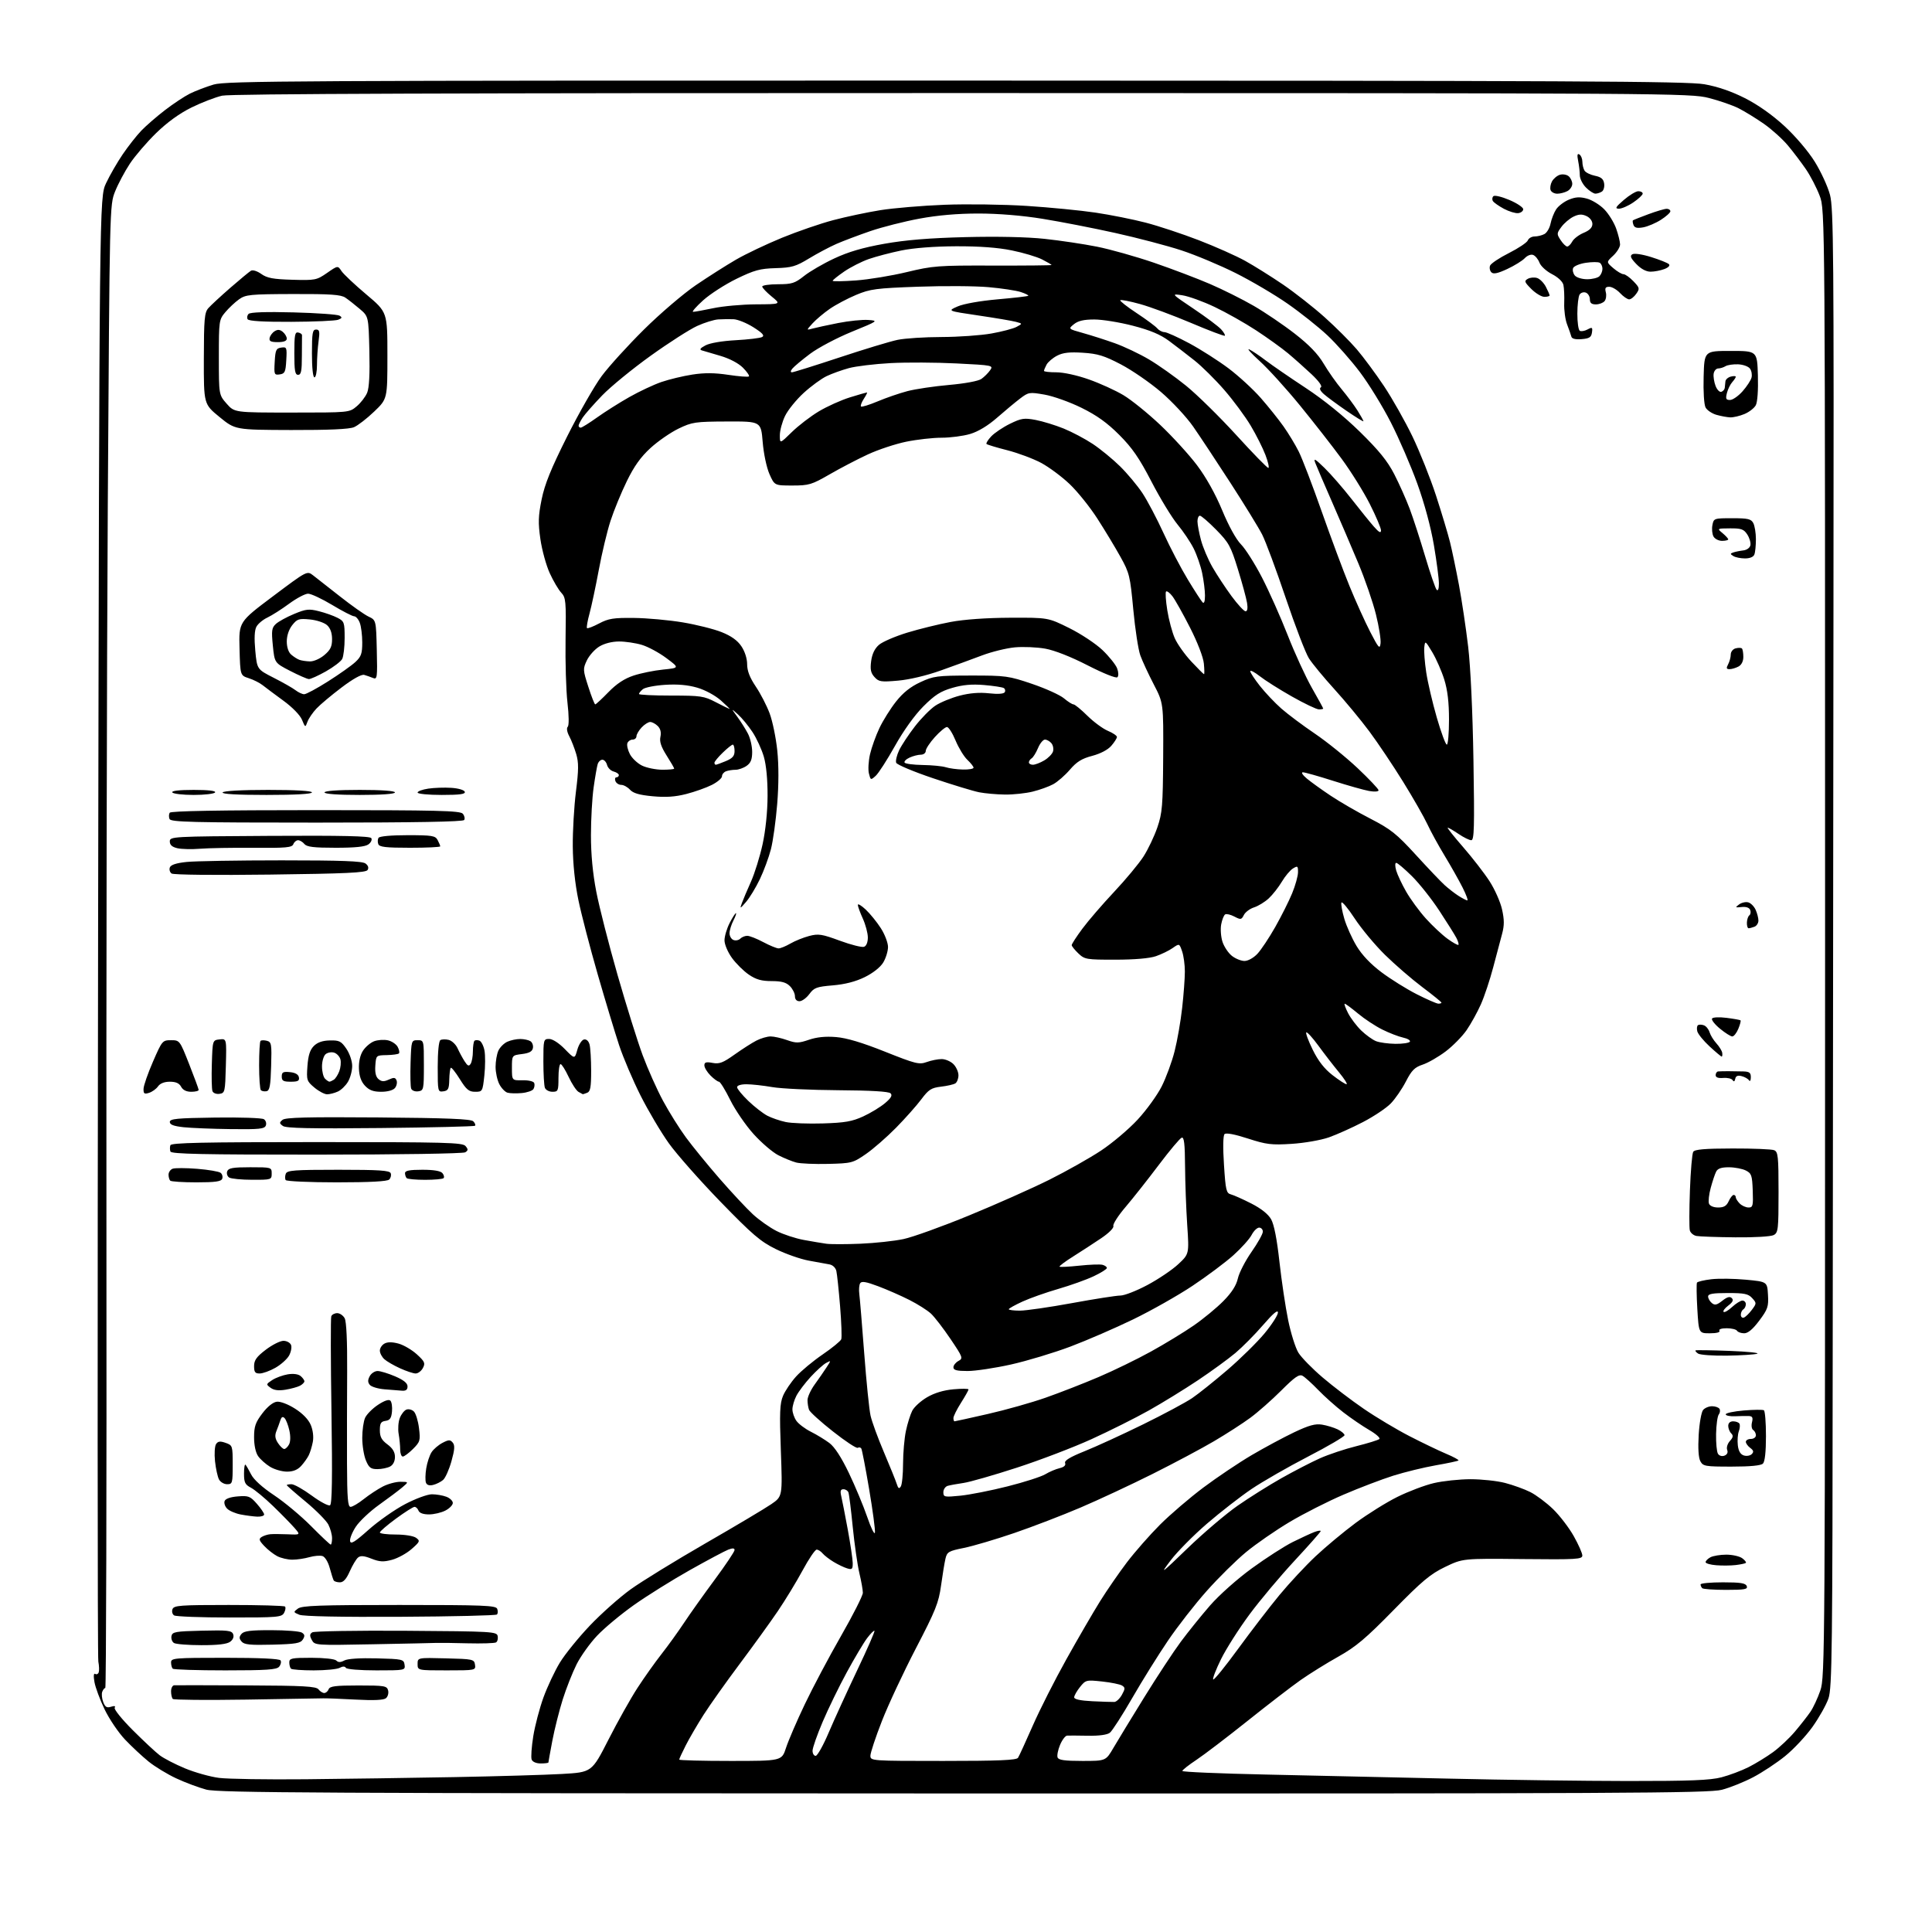 <?xml version="1.0" encoding="UTF-8" standalone="no"?>
<svg 
  version="1.1" 
  xmlns="http://www.w3.org/2000/svg" 
  xmlns:xlink="http://www.w3.org/1999/xlink" 
  xmlns:svg="http://www.w3.org/2000/svg"
  xmlns:rdf="http://www.w3.org/1999/02/22-rdf-syntax-ns#"
  xmlns:cc="http://creativecommons.org/ns#"
  xmlns:dc="http://purl.org/dc/elements/1.1/"
  viewBox="0 0 768 768"
  width="768"
  height="768"
>
<style>svg {background-color: white; }</style>"
<path stroke="none" fill="black" fill-rule="evenodd" d="M383.04,712.93C126.51,712.88 86.77,712.67 82.00,711.40C78.97,710.59 73.60,708.58 70.06,706.93C66.51,705.28 61.56,702.26 59.06,700.24C56.55,698.21 52.35,694.29 49.72,691.52C47.09,688.76 43.43,683.35 41.58,679.50C39.73,675.65 37.92,670.77 37.55,668.65C37.12,666.23 37.24,665.03 37.85,665.41C38.39,665.74 39.02,665.45 39.25,664.76C39.48,664.07 39.41,662.15 39.09,660.50C38.76,658.85 38.73,527.23 39.00,368.00C39.50,78.50 39.50,78.50 42.16,72.83C43.62,69.71 46.60,64.54 48.79,61.33C50.97,58.12 54.28,53.92 56.13,51.98C57.98,50.05 62.20,46.38 65.50,43.84C68.80,41.29 73.30,38.31 75.50,37.21C77.70,36.12 81.94,34.50 84.93,33.61C89.87,32.15 116.57,32.00 379.93,32.03C625.29,32.06 670.72,32.29 677.50,33.49C682.77,34.42 688.28,36.31 693.64,39.02C698.81,41.64 704.53,45.68 709.34,50.11C713.73,54.16 718.80,60.11 721.40,64.29C723.87,68.26 726.60,74.20 727.46,77.50C728.86,82.85 729.01,100.85 728.83,242.50C728.72,329.95 728.58,462.02 728.53,536.00C728.45,656.01 728.27,671.00 726.85,675.14C725.98,677.68 723.12,682.77 720.50,686.45C717.88,690.12 712.99,695.34 709.63,698.06C706.28,700.78 700.56,704.56 696.92,706.47C693.29,708.38 687.68,710.63 684.45,711.47C679.24,712.83 645.10,712.99 383.04,712.93zM121.50,707.28C136.90,707.13 163.45,706.75 180.50,706.43C197.55,706.12 216.85,705.55 223.38,705.18C235.26,704.50 235.26,704.50 241.89,691.50C245.53,684.35 250.71,675.12 253.39,671.00C256.06,666.88 260.38,660.80 262.97,657.50C265.56,654.20 269.61,648.58 271.98,645.00C274.35,641.42 279.83,633.73 284.15,627.89C288.47,622.05 292.00,616.78 292.00,616.16C292.00,615.39 291.24,615.34 289.53,615.99C288.17,616.51 281.31,620.16 274.28,624.11C267.25,628.06 257.23,634.32 252.00,638.02C246.78,641.72 240.18,647.21 237.35,650.22C234.51,653.22 230.85,658.34 229.21,661.59C227.58,664.84 225.09,671.13 223.69,675.57C222.29,680.01 220.44,687.38 219.57,691.93C218.71,696.49 218.00,700.40 218.00,700.61C218.00,700.82 216.64,701.00 214.97,701.00C213.15,701.00 211.70,700.38 211.34,699.44C211.01,698.59 211.30,694.43 211.98,690.19C212.66,685.96 214.49,679.01 216.04,674.74C217.60,670.47 220.52,664.25 222.55,660.92C224.57,657.59 229.95,650.96 234.49,646.18C239.03,641.41 246.33,634.93 250.70,631.78C255.06,628.64 268.43,620.42 280.40,613.52C292.37,606.63 304.16,599.61 306.61,597.92C311.06,594.86 311.06,594.86 310.40,576.68C309.84,561.51 309.99,557.90 311.27,554.86C312.11,552.86 314.45,549.40 316.46,547.18C318.46,544.96 323.21,541.02 327.00,538.43C330.79,535.84 334.12,533.12 334.41,532.38C334.69,531.65 334.48,525.75 333.95,519.27C333.42,512.80 332.75,506.49 332.47,505.27C332.18,503.96 331.04,502.86 329.73,502.62C328.51,502.40 324.80,501.72 321.50,501.12C318.20,500.52 312.30,498.45 308.38,496.52C302.29,493.52 299.12,490.81 286.38,477.69C278.20,469.26 268.95,458.79 265.84,454.43C262.73,450.07 257.68,441.55 254.63,435.50C251.59,429.45 247.75,420.45 246.11,415.50C244.48,410.55 240.64,397.87 237.60,387.32C234.56,376.77 231.10,363.50 229.93,357.82C228.57,351.26 227.75,343.49 227.69,336.50C227.63,330.45 228.20,320.65 228.94,314.72C230.04,305.99 230.06,303.13 229.05,299.72C228.36,297.40 227.12,294.22 226.29,292.66C225.39,290.97 225.15,289.45 225.68,288.92C226.22,288.38 226.17,284.46 225.57,279.26C225.02,274.44 224.68,263.12 224.82,254.11C225.06,238.94 224.93,237.55 223.10,235.60C222.01,234.44 219.96,230.96 218.54,227.86C217.12,224.76 215.45,218.69 214.82,214.36C213.88,207.80 213.96,205.18 215.31,198.50C216.54,192.46 219.02,186.34 225.45,173.50C230.14,164.15 236.31,153.35 239.17,149.50C242.03,145.65 249.60,137.32 255.98,131.00C262.37,124.67 271.62,116.76 276.55,113.40C281.47,110.05 288.70,105.46 292.61,103.19C296.52,100.93 304.73,97.03 310.85,94.52C316.98,92.01 326.15,88.85 331.24,87.51C336.33,86.16 344.76,84.38 349.98,83.54C355.19,82.71 366.66,81.74 375.48,81.40C384.29,81.06 398.98,81.26 408.13,81.85C417.27,82.44 429.59,83.64 435.49,84.52C441.40,85.40 450.38,87.19 455.45,88.51C460.53,89.83 470.04,92.98 476.59,95.51C483.14,98.04 491.43,101.73 495.00,103.71C498.57,105.69 505.32,109.92 510.00,113.10C514.67,116.29 522.10,122.11 526.50,126.05C530.90,129.98 536.67,135.74 539.33,138.85C541.99,141.96 546.87,148.55 550.17,153.50C553.47,158.45 558.55,167.45 561.47,173.50C564.38,179.55 568.60,190.12 570.84,197.00C573.08,203.88 575.58,212.20 576.40,215.50C577.22,218.80 578.81,226.45 579.95,232.50C581.08,238.55 582.73,249.57 583.61,257.00C584.58,265.25 585.40,282.85 585.72,302.25C586.16,328.91 586.02,334.00 584.85,334.00C584.09,334.00 581.81,332.88 579.79,331.50C577.76,330.13 575.83,329.00 575.48,329.00C575.14,329.00 577.89,332.47 581.60,336.72C585.30,340.97 590.03,347.07 592.11,350.29C594.19,353.50 596.43,358.54 597.08,361.49C598.00,365.60 598.01,367.85 597.12,371.17C596.47,373.55 594.88,379.55 593.58,384.50C592.28,389.45 590.08,396.07 588.68,399.22C587.28,402.37 584.73,406.98 583.01,409.48C581.30,411.97 577.54,415.79 574.67,417.96C571.79,420.13 567.69,422.49 565.55,423.20C562.34,424.27 561.15,425.46 558.86,429.92C557.32,432.90 554.62,436.83 552.85,438.65C551.09,440.47 546.12,443.80 541.80,446.04C537.49,448.28 531.38,451.02 528.23,452.13C525.04,453.24 518.48,454.38 513.44,454.70C505.40,455.21 503.44,454.97 496.05,452.58C490.78,450.87 487.37,450.23 486.77,450.83C486.19,451.41 486.10,456.20 486.55,463.02C487.20,473.16 487.47,474.31 489.31,474.79C490.43,475.08 494.07,476.71 497.41,478.41C501.30,480.39 504.12,482.63 505.28,484.66C506.46,486.74 507.60,492.52 508.60,501.59C509.44,509.16 511.00,519.62 512.07,524.82C513.14,530.03 514.97,535.83 516.14,537.73C517.31,539.62 521.64,544.05 525.76,547.56C529.88,551.08 537.24,556.69 542.13,560.03C547.01,563.38 555.17,568.25 560.25,570.87C565.34,573.49 571.91,576.65 574.85,577.89C577.79,579.12 580.00,580.33 579.77,580.56C579.54,580.79 575.48,581.66 570.75,582.48C566.03,583.31 558.41,585.17 553.83,586.61C549.25,588.06 540.37,591.44 534.09,594.14C527.81,596.83 518.14,601.74 512.59,605.05C507.04,608.36 499.27,613.73 495.33,616.99C491.39,620.24 484.36,627.18 479.72,632.40C475.07,637.61 468.12,646.52 464.28,652.19C460.43,657.86 454.03,668.12 450.07,675.00C446.10,681.88 442.10,688.09 441.18,688.80C440.12,689.62 436.90,690.06 432.50,689.98C428.65,689.91 424.91,689.89 424.20,689.93C423.48,689.97 422.22,691.63 421.39,693.62C420.56,695.61 420.11,697.86 420.41,698.62C420.81,699.66 423.24,700.00 430.26,700.00C439.58,700.00 439.58,700.00 442.64,694.75C444.33,691.86 449.84,682.81 454.90,674.63C459.96,666.46 466.47,656.56 469.38,652.63C472.29,648.71 477.53,642.21 481.02,638.20C484.64,634.05 491.81,627.67 497.63,623.43C503.27,619.32 510.60,614.61 513.92,612.96C517.23,611.32 521.08,609.54 522.47,609.01C523.86,608.48 525.00,608.31 525.00,608.63C525.00,608.96 520.34,614.23 514.65,620.36C508.96,626.49 500.88,636.11 496.71,641.74C492.53,647.38 487.44,655.37 485.40,659.50C483.36,663.64 481.95,667.28 482.27,667.61C482.60,667.93 487.06,662.45 492.18,655.42C497.31,648.40 504.69,638.79 508.59,634.07C512.48,629.36 518.96,622.41 522.97,618.64C526.98,614.87 534.14,608.91 538.88,605.39C543.62,601.88 551.10,597.21 555.50,595.03C559.90,592.85 566.42,590.38 570.00,589.55C573.58,588.71 580.12,588.02 584.54,588.01C588.96,588.01 595.16,588.67 598.32,589.50C601.48,590.32 605.96,591.94 608.28,593.10C610.60,594.26 614.67,597.30 617.32,599.85C619.97,602.41 623.68,607.24 625.57,610.60C627.46,613.95 629.00,617.43 629.00,618.34C629.00,619.84 626.75,619.97 605.25,619.75C581.50,619.50 581.50,619.50 574.50,622.86C568.61,625.69 565.36,628.41 554.00,640.00C542.89,651.34 538.99,654.62 532.00,658.54C527.33,661.15 520.58,665.35 517.00,667.86C513.42,670.38 503.91,677.70 495.85,684.14C487.78,690.58 478.67,697.53 475.60,699.57C472.52,701.61 470.00,703.60 470.00,703.99C470.00,704.38 484.96,705.02 503.25,705.41C521.54,705.79 554.27,706.53 576.00,707.03C597.73,707.54 629.69,707.96 647.04,707.98C671.83,708.00 679.81,707.68 684.31,706.51C687.46,705.69 692.31,703.86 695.09,702.46C697.87,701.05 702.25,698.37 704.82,696.50C707.39,694.63 711.32,690.94 713.54,688.30C715.77,685.66 718.52,682.15 719.65,680.50C720.79,678.85 722.57,675.02 723.61,672.00C725.45,666.66 725.50,658.28 725.50,375.00C725.50,83.50 725.50,83.50 723.35,77.83C722.17,74.71 719.73,69.99 717.92,67.33C716.11,64.67 712.87,60.40 710.73,57.84C708.58,55.27 704.28,51.39 701.17,49.22C698.05,47.04 693.55,44.28 691.17,43.07C688.79,41.86 683.44,40.01 679.30,38.95C671.93,37.06 664.87,37.02 382.45,36.99C180.64,36.97 91.68,37.28 88.32,38.03C85.67,38.62 80.20,40.73 76.16,42.71C71.34,45.09 66.49,48.60 62.06,52.91C58.34,56.54 53.64,62.02 51.61,65.09C49.59,68.16 46.95,73.11 45.76,76.09C43.59,81.50 43.59,81.57 42.85,200.50C42.45,265.95 42.20,398.59 42.31,495.25C42.41,591.91 42.21,671.00 41.86,671.00C41.50,671.00 40.95,671.68 40.64,672.51C40.32,673.34 40.49,675.17 41.03,676.58C41.80,678.59 42.45,678.99 44.13,678.46C45.52,678.02 46.02,678.16 45.59,678.85C45.23,679.44 48.44,683.43 52.72,687.71C57.01,691.99 61.84,696.51 63.47,697.74C65.09,698.98 69.62,701.32 73.54,702.95C77.46,704.58 83.55,706.29 87.08,706.74C90.61,707.19 106.10,707.43 121.50,707.28zM290.38,700.00C310.77,700.00 310.77,700.00 312.47,694.75C313.41,691.86 316.76,684.08 319.92,677.47C323.07,670.85 329.56,658.62 334.33,650.30C339.10,641.98 343.00,634.27 343.00,633.16C343.00,632.06 342.38,628.54 341.61,625.33C340.85,622.12 339.67,613.88 338.98,607.00C338.30,600.12 337.53,593.94 337.26,593.25C337.00,592.56 336.11,592.00 335.28,592.00C334.14,592.00 333.93,592.68 334.41,594.75C334.77,596.26 335.93,602.23 337.00,608.00C338.06,613.77 338.95,619.77 338.97,621.32C339.00,623.78 338.72,624.05 336.75,623.45C335.51,623.08 333.09,621.92 331.36,620.87C329.64,619.83 327.67,618.31 326.99,617.49C326.31,616.67 325.25,616.00 324.63,616.00C324.01,616.00 321.50,619.71 319.05,624.25C316.60,628.79 312.15,636.10 309.16,640.50C306.17,644.90 299.34,654.35 293.99,661.50C288.64,668.65 282.20,677.73 279.68,681.67C277.17,685.62 273.96,691.12 272.56,693.89C271.15,696.66 270.00,699.17 270.00,699.47C270.00,699.76 279.17,700.00 290.38,700.00zM374.94,700.00C397.00,700.00 404.07,699.70 404.68,698.75C405.12,698.06 407.75,692.33 410.53,686.00C413.30,679.67 419.34,667.75 423.95,659.50C428.55,651.25 434.57,640.90 437.31,636.50C440.06,632.10 444.88,625.12 448.01,621.00C451.15,616.88 457.04,610.17 461.11,606.10C465.17,602.04 472.95,595.38 478.38,591.31C483.82,587.24 492.44,581.45 497.55,578.44C502.66,575.44 510.27,571.35 514.45,569.36C520.31,566.58 522.85,565.88 525.50,566.31C527.40,566.61 530.18,567.46 531.70,568.18C533.21,568.91 534.46,569.95 534.47,570.50C534.49,571.05 527.98,574.88 520.00,579.00C512.02,583.13 501.90,588.94 497.50,591.91C493.10,594.89 485.13,601.08 479.80,605.67C474.46,610.27 467.97,616.83 465.37,620.26C460.96,626.08 461.41,625.76 472.07,615.47C478.36,609.40 487.30,601.80 491.93,598.57C496.57,595.34 504.45,590.39 509.43,587.58C514.42,584.77 521.29,581.22 524.71,579.69C528.12,578.17 534.65,575.99 539.21,574.86C543.77,573.72 547.87,572.45 548.32,572.03C548.77,571.61 546.97,570.01 544.32,568.47C541.67,566.93 537.02,563.76 534.00,561.43C530.98,559.10 526.48,555.09 524.00,552.52C521.52,549.95 518.73,547.43 517.80,546.91C516.43,546.17 514.73,547.34 509.30,552.77C505.56,556.51 500.02,561.39 497.00,563.61C493.98,565.84 487.50,570.01 482.61,572.89C477.73,575.77 466.70,581.64 458.11,585.94C449.53,590.23 436.65,596.24 429.50,599.29C422.34,602.35 410.49,606.90 403.16,609.41C395.83,611.92 386.84,614.58 383.18,615.32C377.09,616.55 376.47,616.91 375.84,619.58C375.46,621.19 374.67,626.01 374.08,630.29C373.14,637.13 371.93,640.17 364.06,655.29C359.14,664.76 353.06,677.75 350.56,684.17C348.05,690.59 346.00,696.78 346.00,697.92C346.00,699.98 346.31,700.00 374.94,700.00zM324.25,697.98C324.94,697.96 327.27,693.80 329.42,688.73C331.58,683.65 336.65,672.57 340.68,664.09C344.72,655.62 347.84,648.50 347.61,648.28C347.39,648.05 346.08,649.36 344.70,651.18C343.32,653.01 339.69,659.10 336.63,664.73C333.56,670.36 329.25,679.22 327.03,684.43C324.81,689.64 323.00,694.82 323.00,695.95C323.00,697.08 323.56,697.99 324.25,697.98zM442.97,676.55C443.77,676.52 445.12,675.24 445.97,673.72C447.31,671.29 447.32,670.84 446.03,670.03C445.22,669.53 441.65,668.80 438.10,668.42C431.81,667.75 431.57,667.81 429.32,670.61C428.05,672.20 427.01,674.04 427.00,674.71C427.00,675.50 429.45,676.03 434.25,676.27C438.24,676.46 442.16,676.59 442.97,676.55zM97.95,675.62C82.24,675.86 69.08,675.75 68.70,675.36C68.31,674.98 68.00,673.62 68.00,672.33C68.00,671.05 68.56,669.96 69.25,669.92C69.94,669.88 82.88,669.90 98.00,669.97C120.76,670.07 125.69,670.35 126.61,671.55C127.22,672.35 128.25,673.00 128.89,673.00C129.54,673.00 130.32,672.33 130.64,671.50C131.10,670.29 133.39,670.00 142.49,670.00C152.86,670.00 153.81,670.16 154.28,671.96C154.56,673.04 154.18,674.43 153.43,675.06C152.51,675.82 148.62,676.00 141.29,675.61C135.35,675.29 129.60,675.07 128.50,675.11C127.40,675.15 113.65,675.38 97.95,675.62zM89.54,664.00C78.43,664.00 69.03,663.70 68.67,663.33C68.30,662.97 68.00,661.84 68.00,660.83C68.00,659.11 69.32,659.00 89.44,659.00C103.26,659.00 111.11,659.37 111.53,660.04C111.88,660.62 111.63,661.74 110.96,662.54C109.98,663.73 106.02,664.00 89.54,664.00zM124.73,664.00C120.11,664.00 116.03,663.70 115.67,663.33C115.30,662.97 115.00,661.84 115.00,660.83C115.00,659.19 115.93,659.00 123.80,659.00C128.83,659.00 133.07,659.47 133.69,660.09C134.48,660.88 135.37,660.87 136.89,660.06C138.18,659.37 143.14,659.04 149.75,659.22C160.04,659.49 160.51,659.60 160.82,661.75C161.14,663.97 160.99,664.00 149.63,664.00C143.01,664.00 137.85,663.57 137.50,663.00C137.08,662.33 136.26,662.33 135.01,663.00C133.97,663.55 129.35,664.00 124.73,664.00zM177.57,664.00C166.00,664.00 166.00,664.00 166.00,661.47C166.00,658.93 166.00,658.93 177.25,659.22C188.06,659.49 188.51,659.59 188.82,661.75C189.14,663.97 189.00,664.00 177.57,664.00zM80.06,653.98C74.80,653.98 69.89,653.58 69.15,653.11C68.41,652.64 67.97,651.41 68.16,650.38C68.49,648.69 69.69,648.47 80.28,648.22C90.52,647.97 92.12,648.15 92.68,649.61C93.08,650.66 92.63,651.80 91.47,652.64C90.21,653.56 86.55,654.00 80.06,653.98zM108.29,653.78C99.39,654.01 97.05,653.77 96.03,652.53C95.01,651.31 95.01,650.70 96.00,649.50C96.97,648.34 99.63,648.00 107.87,648.02C113.72,648.02 119.17,648.46 120.00,648.99C121.16,649.73 121.25,650.35 120.39,651.72C119.46,653.22 117.56,653.54 108.29,653.78zM148.30,653.62C125.33,654.07 125.10,654.05 123.95,651.91C123.04,650.21 123.08,649.56 124.15,648.88C124.89,648.41 141.69,648.13 161.49,648.26C195.81,648.49 197.49,648.59 197.84,650.38C198.03,651.41 197.75,652.54 197.19,652.88C196.64,653.22 191.54,653.38 185.85,653.24C180.16,653.09 174.60,653.02 173.50,653.08C172.40,653.13 161.06,653.38 148.30,653.62zM91.21,642.98C79.82,642.98 69.92,642.60 69.22,642.15C68.51,641.71 68.22,640.59 68.57,639.67C69.14,638.18 71.57,638.00 90.94,638.00C102.89,638.00 112.95,638.28 113.30,638.63C113.65,638.98 113.48,640.10 112.93,641.13C112.00,642.86 110.43,643.00 91.21,642.98zM159.17,642.70C135.29,642.83 120.58,642.53 119.00,641.89C116.57,640.89 116.55,640.82 118.44,639.43C120.05,638.25 127.03,638.00 158.72,638.00C192.36,638.00 197.14,638.19 197.65,639.54C197.98,640.39 197.93,641.40 197.54,641.79C197.15,642.18 179.88,642.59 159.17,642.70zM686.14,632.00C681.29,632.00 677.03,631.70 676.67,631.33C676.30,630.97 676.00,630.29 676.00,629.83C676.00,629.38 680.00,629.00 684.89,629.00C691.88,629.00 693.91,629.32 694.36,630.50C694.85,631.76 693.55,632.00 686.14,632.00zM135.12,629.00C134.02,629.00 132.91,628.66 132.66,628.25C132.41,627.84 131.70,625.61 131.08,623.31C130.43,620.90 129.21,618.89 128.20,618.56C127.24,618.26 124.89,618.46 122.98,619.00C121.07,619.55 118.03,620.00 116.21,620.00C114.39,620.00 111.69,619.37 110.20,618.60C108.72,617.82 106.39,616.00 105.03,614.54C102.94,612.31 102.79,611.75 104.03,610.96C104.84,610.45 106.40,609.96 107.50,609.87C108.60,609.78 111.74,609.80 114.48,609.91C119.47,610.13 119.47,610.13 117.01,607.31C115.66,605.77 111.85,601.87 108.53,598.66C105.21,595.45 101.26,592.18 99.75,591.39C97.42,590.17 97.00,589.31 97.00,585.81C97.00,583.53 97.26,581.93 97.59,582.25C97.91,582.58 98.92,584.32 99.84,586.13C100.87,588.18 104.33,591.31 109.00,594.41C113.12,597.16 119.75,602.69 123.72,606.71C127.69,610.72 131.17,614.00 131.47,614.00C131.76,614.00 132.00,612.85 132.00,611.45C132.00,610.05 131.33,607.61 130.52,606.03C129.70,604.46 125.65,600.37 121.52,596.95C117.38,593.53 114.00,590.57 114.00,590.37C114.00,590.16 114.85,590.00 115.89,590.00C116.93,590.00 120.55,592.04 123.94,594.53C127.32,597.02 130.59,598.75 131.20,598.37C132.00,597.88 132.16,587.43 131.76,561.09C131.45,540.97 131.42,523.94 131.69,523.25C131.95,522.56 133.01,522.00 134.05,522.00C135.08,522.00 136.42,522.92 137.02,524.04C137.71,525.32 138.07,533.12 138.00,545.29C137.93,555.85 137.91,572.26 137.94,581.75C137.99,595.61 138.27,599.00 139.36,599.00C140.11,599.00 142.47,597.61 144.61,595.90C146.75,594.20 150.17,591.95 152.21,590.90C154.25,589.86 157.40,589.01 159.21,589.03C162.50,589.06 162.50,589.06 159.89,591.28C158.45,592.50 154.31,595.61 150.70,598.18C147.08,600.76 142.93,604.67 141.47,606.86C140.02,609.06 138.98,611.65 139.16,612.61C139.43,613.98 141.01,613.01 146.50,608.12C150.35,604.69 156.87,600.11 161.00,597.94C165.18,595.75 169.91,594.00 171.68,594.00C173.44,594.00 176.02,594.44 177.43,594.98C178.85,595.51 180.00,596.63 180.00,597.45C180.00,598.27 178.67,599.64 177.05,600.47C175.43,601.31 172.49,602.00 170.52,602.00C168.26,602.00 166.72,601.45 166.36,600.50C166.05,599.67 165.34,599.00 164.78,599.00C164.23,599.00 160.91,601.11 157.39,603.69C153.88,606.27 151.00,608.75 151.00,609.19C151.00,609.64 153.84,610.00 157.31,610.00C160.93,610.00 164.38,610.56 165.41,611.31C167.07,612.53 166.95,612.84 163.61,615.77C161.64,617.50 158.14,619.42 155.84,620.04C152.44,620.96 150.91,620.88 147.66,619.60C144.68,618.43 143.33,618.31 142.32,619.15C141.58,619.76 140.11,622.23 139.04,624.63C137.69,627.69 136.51,629.00 135.12,629.00zM690.00,622.13C688.08,622.36 684.59,622.40 682.25,622.21C679.91,622.03 678.00,621.48 678.00,620.98C678.00,620.48 678.87,619.60 679.93,619.04C681.00,618.47 683.84,618.00 686.24,618.00C688.65,618.00 691.49,618.64 692.56,619.42C693.62,620.20 694.27,621.03 694.00,621.28C693.72,621.52 691.92,621.90 690.00,622.13zM347.80,609.22C347.96,608.18 346.93,600.43 345.50,591.99C344.07,583.55 342.67,576.27 342.38,575.81C342.10,575.35 341.45,575.22 340.96,575.53C340.46,575.83 336.04,572.92 331.14,569.05C326.23,565.19 321.95,561.31 321.61,560.43C321.28,559.55 321.00,557.82 321.00,556.57C321.00,555.32 322.27,552.55 323.82,550.40C325.37,548.26 327.49,545.20 328.53,543.60C330.41,540.72 330.41,540.71 328.40,541.79C327.29,542.38 324.53,544.87 322.27,547.32C320.02,549.77 317.46,553.15 316.58,554.84C315.71,556.52 315.00,558.95 315.00,560.23C315.00,561.51 315.70,563.56 316.57,564.79C317.43,566.02 320.01,567.97 322.32,569.13C324.62,570.28 327.93,572.30 329.68,573.61C331.77,575.18 334.43,579.26 337.43,585.51C339.94,590.74 343.23,598.64 344.75,603.06C346.26,607.49 347.63,610.26 347.80,609.22zM102.25,602.89C100.74,602.82 97.78,602.44 95.68,602.03C93.58,601.63 91.16,600.59 90.30,599.72C89.43,598.86 88.98,597.49 89.29,596.68C89.64,595.76 91.61,595.07 94.53,594.84C98.78,594.50 99.47,594.77 102.10,597.77C103.70,599.58 105.00,601.50 105.00,602.03C105.00,602.57 103.76,602.95 102.25,602.89zM381.75,594.56C385.46,594.19 393.90,592.53 400.50,590.86C407.10,589.20 413.85,587.03 415.50,586.05C417.15,585.06 419.72,583.97 421.21,583.62C422.98,583.20 423.74,582.49 423.40,581.59C423.02,580.61 425.30,579.22 431.18,576.86C435.76,575.02 446.20,570.23 454.38,566.22C462.57,562.20 471.34,557.50 473.88,555.78C476.42,554.06 482.73,549.01 487.91,544.57C493.08,540.13 499.72,533.60 502.66,530.06C505.60,526.51 508.00,522.77 508.00,521.75C508.00,520.49 506.09,522.10 502.12,526.69C498.89,530.44 493.93,535.44 491.11,537.82C488.29,540.19 481.59,545.07 476.24,548.65C470.88,552.23 462.08,557.65 456.68,560.68C451.28,563.71 441.00,568.85 433.84,572.11C426.67,575.37 413.32,580.47 404.16,583.44C395.00,586.42 385.48,589.15 383.00,589.50C380.52,589.86 377.71,590.37 376.75,590.64C375.79,590.91 375.00,592.06 375.00,593.18C375.00,595.11 375.39,595.19 381.75,594.56zM358.09,590.88C358.58,590.12 358.98,586.03 358.98,581.80C358.99,577.56 359.50,571.71 360.12,568.80C360.74,565.88 361.87,562.28 362.63,560.79C363.39,559.30 366.03,556.89 368.51,555.44C371.43,553.73 375.09,552.62 379.00,552.27C382.30,551.97 385.00,551.99 385.00,552.33C385.00,552.66 383.65,555.06 382.00,557.66C380.35,560.26 379.00,562.98 379.00,563.70C379.00,564.41 379.19,565.00 379.43,565.00C379.67,565.00 385.63,563.69 392.68,562.08C399.73,560.48 410.09,557.56 415.69,555.59C421.30,553.62 430.75,549.94 436.69,547.40C442.64,544.87 452.00,540.31 457.50,537.27C463.00,534.24 470.65,529.58 474.50,526.92C478.35,524.26 483.67,519.88 486.32,517.18C489.64,513.81 491.44,511.00 492.07,508.20C492.57,505.96 495.01,501.22 497.49,497.67C499.97,494.12 502.00,490.50 502.00,489.61C502.00,488.72 501.34,488.00 500.53,488.00C499.71,488.00 498.38,489.30 497.55,490.89C496.73,492.49 493.46,496.13 490.28,498.99C487.10,501.84 479.77,507.32 474.00,511.16C468.23,515.00 457.65,520.98 450.50,524.45C443.35,527.92 432.10,532.80 425.50,535.29C418.90,537.77 408.27,540.98 401.88,542.41C395.49,543.83 387.73,545.00 384.63,545.00C380.35,545.00 379.00,544.65 379.00,543.54C379.00,542.73 379.90,541.59 381.00,541.00C382.92,539.97 382.77,539.57 377.84,532.26C374.99,528.04 371.50,523.51 370.08,522.19C368.66,520.87 364.81,518.43 361.51,516.76C358.22,515.09 352.64,512.64 349.10,511.31C344.27,509.49 342.50,509.20 341.93,510.11C341.52,510.78 341.36,512.72 341.59,514.41C341.81,516.11 342.69,526.71 343.54,537.96C344.39,549.21 345.52,560.36 346.06,562.75C346.59,565.13 348.98,571.67 351.38,577.29C353.77,582.91 356.06,588.57 356.47,589.88C357.05,591.72 357.42,591.95 358.09,590.88zM172.19,590.28C170.68,590.65 169.68,590.34 169.32,589.38C169.01,588.58 169.06,586.03 169.43,583.71C169.80,581.40 170.76,578.50 171.56,577.27C172.36,576.04 174.32,574.37 175.91,573.55C178.39,572.26 178.96,572.25 179.97,573.46C180.87,574.55 180.75,576.25 179.45,580.89C178.52,584.20 177.03,587.54 176.13,588.31C175.23,589.08 173.46,589.97 172.19,590.28zM90.29,590.00C89.07,590.00 87.61,589.15 87.06,588.11C86.50,587.06 85.79,583.80 85.47,580.86C85.16,577.91 85.35,574.84 85.89,574.04C86.66,572.90 87.52,572.80 89.69,573.56C92.44,574.53 92.50,574.71 92.50,582.28C92.50,589.58 92.38,590.00 90.29,590.00zM114.08,585.00C112.11,584.99 109.09,584.13 107.37,583.08C105.64,582.03 103.51,580.13 102.62,578.86C101.63,577.46 101.00,574.53 101.00,571.36C101.00,567.02 101.55,565.44 104.29,561.83C106.33,559.15 108.52,557.39 110.04,557.21C111.47,557.04 114.51,558.20 117.31,559.98C120.35,561.91 122.64,564.29 123.54,566.45C124.41,568.52 124.73,571.19 124.35,573.19C124.00,575.01 123.28,577.40 122.73,578.50C122.19,579.60 120.83,581.51 119.70,582.75C118.30,584.28 116.51,585.00 114.08,585.00zM150.01,584.00C147.40,584.00 146.66,583.44 145.45,580.53C144.65,578.62 144.00,574.60 144.00,571.58C144.00,568.56 144.51,564.97 145.14,563.59C145.77,562.21 148.07,559.89 150.25,558.45C152.79,556.77 154.57,556.17 155.18,556.78C155.71,557.31 156.00,559.27 155.82,561.12C155.57,563.74 155.00,564.57 153.25,564.82C151.42,565.08 151.00,565.77 151.00,568.54C151.00,571.16 151.69,572.45 154.00,574.16C156.08,575.70 157.00,577.23 157.00,579.15C157.00,580.87 156.27,582.32 155.07,582.96C154.00,583.53 151.73,584.00 150.01,584.00zM688.34,583.00C677.81,583.00 676.99,582.86 675.91,580.84C675.17,579.46 674.94,575.67 675.26,570.34C675.53,565.75 676.32,561.32 677.00,560.50C677.69,559.67 679.29,559.00 680.56,559.00C681.84,559.00 683.17,559.47 683.53,560.04C683.88,560.62 683.75,561.63 683.23,562.29C682.72,562.96 682.24,566.42 682.17,570.00C682.10,573.58 682.43,577.13 682.92,577.90C683.43,578.71 684.51,579.02 685.50,578.64C686.58,578.22 686.98,577.38 686.58,576.35C686.23,575.43 686.70,573.89 687.65,572.83C688.96,571.39 689.08,570.68 688.18,569.78C687.53,569.13 687.00,567.79 687.00,566.80C687.00,565.68 687.74,565.00 688.94,565.00C690.01,565.00 691.13,565.41 691.44,565.91C691.75,566.41 691.65,567.78 691.21,568.96C690.77,570.14 690.59,572.65 690.81,574.52C691.08,576.84 691.85,578.14 693.21,578.57C694.30,578.91 695.72,578.67 696.35,578.03C697.22,577.15 697.07,576.55 695.75,575.57C694.79,574.86 694.00,573.77 694.00,573.14C694.00,572.51 694.90,572.00 696.00,572.00C697.10,572.00 698.00,571.35 698.00,570.56C698.00,569.77 697.51,568.82 696.92,568.45C696.32,568.08 696.11,566.71 696.44,565.39C696.90,563.56 696.62,562.98 695.27,562.90C694.30,562.85 691.81,562.88 689.75,562.98C687.69,563.07 686.00,562.73 686.00,562.22C686.00,561.71 689.23,561.02 693.17,560.69C697.11,560.36 700.71,560.32 701.17,560.60C701.63,560.89 702.00,565.50 702.00,570.86C702.00,577.10 701.57,581.03 700.80,581.80C700.01,582.59 695.76,583.00 688.34,583.00zM160.12,579.00C159.55,579.00 159.08,577.76 159.08,576.25C159.08,574.74 158.81,571.92 158.47,570.00C158.13,568.08 158.33,565.25 158.91,563.72C159.49,562.20 160.69,560.67 161.56,560.34C162.44,560.00 163.78,560.35 164.54,561.11C165.30,561.88 166.21,564.85 166.56,567.73C167.16,572.60 167.00,573.15 164.18,575.98C162.51,577.64 160.69,579.00 160.12,579.00zM112.99,576.00C113.51,576.00 114.37,575.18 114.90,574.18C115.49,573.08 115.53,570.87 115.01,568.56C114.54,566.47 113.69,564.29 113.11,563.71C112.38,562.98 111.88,563.25 111.45,564.58C111.11,565.64 110.41,567.57 109.88,568.87C109.18,570.62 109.34,571.88 110.49,573.62C111.35,574.93 112.47,576.00 112.99,576.00zM113.50,552.43C110.74,552.88 108.90,552.65 107.58,551.68C105.71,550.32 105.73,550.22 108.22,548.59C109.63,547.67 112.41,546.65 114.39,546.32C116.61,545.96 118.56,546.22 119.49,546.99C120.32,547.68 121.00,548.62 121.00,549.09C121.00,549.55 120.21,550.34 119.25,550.85C118.29,551.35 115.70,552.07 113.50,552.43zM159.75,552.82C158.51,552.72 155.40,552.47 152.83,552.27C150.26,552.06 147.64,551.27 147.01,550.51C146.16,549.49 146.15,548.58 146.97,547.06C147.57,545.93 148.98,545.00 150.10,545.00C151.22,545.00 154.35,545.96 157.06,547.12C160.47,548.59 162.00,549.83 162.00,551.12C162.00,552.46 161.35,552.95 159.75,552.82zM103.25,545.98C101.42,546.00 101.00,545.45 101.00,543.05C101.00,540.71 101.97,539.35 105.64,536.55C108.20,534.60 111.36,533.00 112.68,533.00C113.99,533.00 115.35,533.75 115.70,534.66C116.05,535.57 115.68,537.47 114.89,538.89C114.09,540.31 111.65,542.48 109.47,543.72C107.29,544.96 104.49,545.97 103.25,545.98zM165.21,545.98C164.27,545.97 161.48,545.04 159.02,543.92C156.55,542.80 153.74,541.17 152.77,540.29C151.80,539.41 151.00,537.88 151.00,536.88C151.00,535.88 151.84,534.62 152.86,534.08C154.10,533.41 155.96,533.43 158.45,534.11C160.51,534.68 163.78,536.61 165.73,538.39C168.85,541.25 169.13,541.89 168.10,543.82C167.46,545.02 166.16,545.99 165.21,545.98zM686.50,538.89C681.00,538.97 675.84,538.60 675.03,538.07C674.22,537.54 673.77,536.97 674.03,536.80C674.29,536.64 680.35,536.73 687.50,537.00C694.65,537.27 699.60,537.78 698.50,538.13C697.40,538.47 692.00,538.81 686.50,538.89zM679.71,530.00C675.29,530.00 675.29,530.00 674.71,520.29C674.40,514.96 674.34,510.26 674.58,509.86C674.83,509.47 677.39,508.86 680.27,508.52C683.14,508.18 689.33,508.26 694.00,508.70C702.50,509.50 702.50,509.50 702.80,514.71C703.07,519.40 702.73,520.42 699.34,524.96C696.78,528.38 694.86,530.00 693.35,530.00C692.12,530.00 690.84,529.55 690.50,529.00C690.16,528.45 688.31,528.00 686.38,528.00C684.30,528.00 683.13,528.41 683.50,529.00C683.88,529.61 682.39,530.00 679.71,530.00zM693.19,523.77C693.84,523.55 695.27,522.18 696.37,520.71C698.30,518.13 698.30,517.99 696.52,516.02C694.98,514.32 693.45,514.00 686.85,514.00C680.85,514.00 679.00,514.32 679.00,515.38C679.00,516.14 679.66,517.30 680.47,517.97C681.65,518.96 682.46,518.78 684.64,517.07C686.58,515.54 687.65,515.25 688.42,516.03C689.19,516.80 688.79,517.64 687.01,518.99C685.65,520.02 684.81,521.14 685.15,521.49C685.50,521.83 687.02,520.96 688.53,519.56C690.05,518.15 691.90,517.00 692.65,517.00C693.39,517.00 694.00,517.65 694.00,518.44C694.00,519.23 693.55,520.16 693.00,520.50C692.45,520.84 692.00,521.80 692.00,522.64C692.00,523.48 692.54,523.99 693.19,523.77zM405.41,521.00C407.83,521.00 417.17,519.65 426.16,518.00C435.15,516.35 443.80,515.00 445.38,515.00C446.97,515.00 451.80,513.12 456.12,510.81C460.44,508.51 465.95,504.80 468.35,502.56C472.71,498.50 472.71,498.50 471.94,487.00C471.52,480.68 471.13,470.18 471.08,463.67C471.02,454.68 470.70,451.93 469.75,452.24C469.06,452.46 464.96,457.34 460.64,463.07C456.32,468.81 450.38,476.33 447.44,479.78C444.49,483.23 442.31,486.64 442.58,487.34C442.86,488.08 440.84,490.12 437.78,492.19C434.88,494.15 429.86,497.41 426.64,499.44C423.42,501.46 420.96,503.30 421.19,503.52C421.41,503.74 424.94,503.56 429.04,503.12C433.14,502.68 437.29,502.53 438.25,502.78C439.21,503.03 440.00,503.60 440.00,504.04C440.00,504.49 437.64,505.97 434.75,507.33C431.86,508.70 425.53,510.96 420.67,512.37C415.81,513.78 409.40,516.04 406.42,517.41C403.44,518.77 401.00,520.14 401.00,520.44C401.00,520.75 402.98,521.00 405.41,521.00zM342.00,494.40C347.77,494.16 355.49,493.33 359.15,492.55C362.81,491.78 374.58,487.54 385.29,483.13C396.01,478.73 410.34,472.35 417.14,468.96C423.94,465.56 433.17,460.36 437.66,457.39C442.15,454.42 448.70,448.88 452.21,445.09C455.73,441.29 460.05,435.32 461.80,431.84C463.56,428.35 465.87,422.06 466.93,417.85C468.00,413.64 469.35,405.89 469.93,400.64C470.52,395.38 471.00,388.88 471.00,386.19C471.00,383.50 470.51,379.88 469.90,378.15C468.81,375.00 468.81,375.00 466.15,376.86C464.69,377.89 461.70,379.34 459.50,380.10C456.98,380.97 451.03,381.48 443.40,381.49C431.86,381.50 431.18,381.39 428.67,379.00C427.22,377.62 426.03,376.14 426.02,375.71C426.01,375.27 427.90,372.35 430.23,369.21C432.55,366.07 438.24,359.47 442.86,354.55C447.49,349.63 452.76,343.28 454.58,340.44C456.40,337.60 458.87,332.40 460.07,328.89C462.03,323.16 462.26,320.28 462.38,301.00C462.50,279.50 462.50,279.50 458.63,272.04C456.50,267.94 454.10,262.76 453.30,260.54C452.49,258.32 451.23,250.12 450.50,242.32C449.25,228.94 448.97,227.77 445.38,221.32C443.30,217.57 439.18,210.75 436.24,206.18C433.30,201.60 428.34,195.42 425.22,192.45C422.10,189.47 416.98,185.67 413.84,183.99C410.70,182.32 404.65,180.06 400.39,178.97C396.14,177.89 392.44,176.77 392.16,176.49C391.88,176.22 392.72,174.86 394.02,173.47C395.33,172.09 398.68,169.83 401.48,168.46C406.03,166.24 407.13,166.08 411.71,166.94C414.53,167.48 419.54,169.02 422.85,170.36C426.16,171.71 431.36,174.46 434.40,176.48C437.44,178.50 442.31,182.49 445.23,185.36C448.14,188.23 452.15,193.03 454.14,196.03C456.13,199.04 459.90,206.19 462.52,211.92C465.14,217.65 469.50,225.98 472.20,230.42C474.89,234.86 477.53,238.93 478.05,239.45C478.65,240.05 479.00,239.05 479.00,236.75C479.00,234.74 478.49,230.71 477.88,227.80C477.26,224.88 475.73,220.47 474.47,217.98C473.22,215.49 470.35,211.22 468.08,208.48C465.82,205.74 461.17,198.10 457.75,191.50C452.88,182.10 450.11,178.07 444.93,172.88C440.14,168.08 436.02,165.12 429.91,162.11C425.29,159.83 418.68,157.47 415.24,156.87C409.20,155.82 408.85,155.88 405.49,158.44C403.57,159.90 399.45,163.33 396.33,166.06C392.71,169.23 388.85,171.56 385.65,172.51C382.89,173.33 377.77,174.00 374.28,174.00C370.78,174.00 364.45,174.72 360.21,175.59C355.97,176.46 349.15,178.72 345.05,180.61C340.96,182.50 334.12,186.06 329.85,188.53C322.65,192.68 321.58,193.00 314.99,193.00C307.89,193.00 307.89,193.00 305.87,188.45C304.73,185.87 303.56,180.33 303.18,175.70C302.50,167.50 302.50,167.50 289.00,167.55C276.35,167.60 275.14,167.78 269.75,170.37C266.59,171.90 261.57,175.36 258.60,178.08C254.70,181.65 252.08,185.31 249.17,191.28C246.95,195.82 244.04,202.90 242.70,207.02C241.36,211.13 239.26,219.90 238.04,226.50C236.81,233.10 235.15,240.91 234.35,243.86C233.54,246.80 233.09,249.42 233.34,249.68C233.60,249.93 235.76,249.10 238.15,247.84C241.87,245.87 243.88,245.55 252.00,245.64C257.23,245.70 265.94,246.49 271.37,247.40C276.79,248.30 283.75,250.04 286.83,251.27C290.67,252.80 293.15,254.57 294.71,256.90C296.09,258.94 297.00,261.80 297.00,264.05C297.00,266.66 298.04,269.34 300.42,272.89C302.31,275.68 304.79,280.49 305.94,283.57C307.09,286.65 308.46,293.29 308.98,298.33C309.59,304.20 309.58,311.85 308.95,319.59C308.41,326.25 307.29,334.35 306.45,337.59C305.61,340.84 303.63,346.20 302.05,349.50C300.47,352.80 298.02,356.85 296.59,358.50C294.14,361.34 294.05,361.36 294.91,359.00C295.41,357.62 297.03,353.80 298.51,350.50C299.99,347.20 302.07,340.50 303.14,335.61C304.32,330.18 305.10,322.73 305.12,316.42C305.15,309.93 304.60,304.13 303.63,300.78C302.77,297.86 300.74,293.43 299.10,290.96C297.45,288.48 294.87,285.34 293.34,283.98C290.58,281.50 290.58,281.50 293.14,285.00C294.55,286.93 296.45,289.94 297.35,291.70C298.26,293.46 299.00,296.70 299.00,298.89C299.00,301.89 298.44,303.28 296.78,304.44C295.56,305.30 293.57,306.00 292.36,306.00C291.15,306.00 289.45,306.27 288.58,306.61C287.71,306.94 287.00,307.83 287.00,308.59C287.00,309.34 285.20,310.88 283.00,312.00C280.80,313.12 276.22,314.75 272.83,315.62C268.37,316.77 264.65,317.01 259.41,316.52C254.14,316.03 251.70,315.32 250.43,313.92C249.47,312.87 247.91,312.00 246.95,312.00C246.00,312.00 244.95,311.32 244.64,310.50C244.32,309.68 244.50,309.00 245.03,309.00C245.56,309.00 246.00,308.60 246.00,308.12C246.00,307.63 245.07,306.99 243.93,306.69C242.78,306.39 241.61,305.22 241.31,304.07C241.01,302.93 240.17,302.00 239.45,302.00C238.73,302.00 237.89,302.79 237.59,303.75C237.29,304.71 236.56,308.88 235.98,313.00C235.39,317.12 234.91,325.68 234.91,332.00C234.91,339.64 235.62,347.19 237.04,354.50C238.21,360.55 242.00,375.40 245.47,387.50C248.94,399.60 253.44,414.00 255.48,419.50C257.53,425.00 261.16,433.15 263.57,437.60C265.97,442.06 270.05,448.58 272.64,452.10C275.22,455.62 281.24,463.00 286.02,468.50C290.81,474.00 296.77,480.38 299.27,482.69C301.77,484.99 306.01,487.99 308.69,489.34C311.37,490.70 316.25,492.30 319.53,492.90C322.81,493.50 326.85,494.18 328.50,494.41C330.15,494.64 336.23,494.64 342.00,494.40zM689.82,491.86C682.49,491.79 675.53,491.54 674.35,491.31C673.17,491.08 671.99,490.08 671.73,489.09C671.47,488.10 671.49,480.96 671.77,473.23C672.05,465.50 672.64,458.59 673.08,457.87C673.68,456.90 677.64,456.56 688.69,456.54C696.84,456.52 704.29,456.82 705.25,457.22C706.81,457.86 707.00,459.64 707.00,473.93C707.00,488.72 706.85,490.01 705.07,490.96C703.97,491.55 697.36,491.94 689.82,491.86zM682.99,480.00C685.28,480.00 686.33,479.37 687.18,477.50C687.81,476.12 688.70,475.00 689.16,475.00C689.62,475.00 690.00,475.42 690.00,475.93C690.00,476.44 690.71,477.56 691.57,478.43C692.44,479.29 694.01,480.00 695.07,480.00C696.80,480.00 696.96,479.33 696.74,473.28C696.52,467.23 696.25,466.43 694.00,465.29C692.62,464.60 689.60,464.02 687.29,464.01C684.26,464.00 682.82,464.50 682.19,465.75C681.70,466.71 680.73,469.62 680.03,472.22C679.33,474.81 679.02,477.62 679.35,478.47C679.70,479.38 681.17,480.00 682.99,480.00zM78.06,470.00C72.71,470.00 68.03,469.70 67.67,469.33C67.30,468.97 67.00,467.89 67.00,466.94C67.00,465.99 67.73,464.93 68.62,464.59C69.51,464.25 73.89,464.26 78.37,464.62C82.84,464.98 87.04,465.69 87.69,466.21C88.35,466.72 88.63,467.79 88.33,468.57C87.91,469.67 85.56,470.00 78.06,470.00zM133.86,470.00C123.00,470.00 113.87,469.59 113.56,469.09C113.25,468.59 113.27,467.46 113.60,466.59C114.13,465.21 116.88,465.00 134.50,465.00C150.81,465.00 154.89,465.27 155.31,466.38C155.61,467.14 155.34,468.26 154.72,468.88C153.97,469.63 147.12,470.00 133.86,470.00zM100.25,468.98C95.99,468.98 91.87,468.57 91.10,468.09C90.34,467.60 89.99,466.48 90.32,465.60C90.82,464.31 92.57,464.00 99.47,464.00C107.90,464.00 108.00,464.03 108.00,466.50C108.00,468.95 107.85,469.00 100.25,468.98zM169.00,469.00C165.33,469.00 162.03,468.70 161.67,468.33C161.30,467.97 161.00,467.07 161.00,466.33C161.00,465.35 162.81,465.00 167.88,465.00C172.41,465.00 175.13,465.46 175.87,466.34C176.48,467.08 176.69,467.98 176.32,468.34C175.96,468.70 172.67,469.00 169.00,469.00zM329.18,462.67C323.85,462.80 318.15,462.55 316.50,462.12C314.85,461.68 311.64,460.37 309.37,459.21C307.10,458.04 302.68,454.26 299.56,450.80C296.43,447.34 292.26,441.25 290.28,437.26C288.31,433.27 286.29,430.00 285.80,430.00C285.31,430.00 283.80,428.90 282.45,427.55C281.10,426.20 280.00,424.38 280.00,423.50C280.00,422.25 280.69,422.04 283.25,422.52C285.96,423.03 287.41,422.47 292.00,419.20C295.02,417.05 298.94,414.54 300.70,413.64C302.46,412.74 304.99,412.00 306.32,412.00C307.66,412.00 310.59,412.65 312.85,413.45C316.48,414.73 317.49,414.71 321.58,413.32C324.71,412.25 328.19,411.91 332.35,412.25C336.55,412.59 342.73,414.44 351.80,418.06C363.99,422.92 365.38,423.26 368.38,422.18C370.17,421.53 372.85,421.00 374.32,421.00C375.79,421.00 377.90,421.90 379.00,423.00C380.10,424.10 381.00,426.10 381.00,427.44C381.00,428.78 380.44,430.23 379.75,430.67C379.06,431.10 376.50,431.68 374.05,431.97C370.20,432.43 369.14,433.11 366.23,437.00C364.38,439.48 359.86,444.56 356.19,448.30C352.51,452.04 347.11,456.75 344.18,458.77C339.04,462.31 338.52,462.44 329.18,462.67zM125.86,458.98C80.64,459.00 68.11,458.73 67.75,457.75C67.50,457.06 67.49,455.94 67.73,455.25C68.07,454.27 80.62,454.00 125.96,454.00C177.36,454.00 183.90,454.17 185.06,455.58C186.15,456.88 186.13,457.31 184.94,458.06C184.12,458.58 158.66,458.98 125.86,458.98zM91.78,448.84C84.48,448.75 76.03,448.41 73.00,448.09C69.04,447.66 67.50,447.08 67.50,446.00C67.50,444.73 70.28,444.46 85.50,444.25C95.40,444.11 104.13,444.40 104.90,444.90C105.66,445.39 106.01,446.52 105.68,447.40C105.15,448.77 103.13,448.98 91.78,448.84zM151.20,448.41C123.46,448.69 113.68,448.49 112.46,447.59C111.01,446.53 110.99,446.25 112.32,445.15C113.47,444.20 122.32,443.98 150.36,444.20C177.66,444.42 187.21,444.81 188.13,445.73C188.81,446.41 189.13,447.21 188.83,447.50C188.54,447.79 171.60,448.20 151.20,448.41zM327.14,446.58C335.87,446.31 338.73,445.81 343.14,443.79C346.09,442.43 349.99,440.06 351.81,438.52C354.24,436.47 354.82,435.42 354.01,434.61C353.28,433.88 346.15,433.46 333.20,433.38C322.36,433.31 310.57,432.76 307.00,432.14C303.43,431.52 298.81,431.01 296.75,431.01C294.55,431.00 293.00,431.48 293.00,432.17C293.00,432.82 295.02,435.27 297.48,437.64C299.94,440.00 303.35,442.65 305.06,443.53C306.76,444.41 310.03,445.53 312.33,446.02C314.62,446.51 321.29,446.76 327.14,446.58zM59.25,434.42C57.35,435.02 57.01,434.77 57.06,432.82C57.09,431.54 58.78,426.68 60.82,422.00C64.44,413.68 64.60,413.50 67.98,413.50C71.42,413.50 71.46,413.55 75.19,423.00C77.25,428.23 78.95,432.84 78.97,433.25C78.99,433.66 77.67,434.00 76.04,434.00C74.09,434.00 72.70,433.31 72.00,432.00C71.25,430.60 69.91,430.00 67.52,430.00C65.34,430.00 63.64,430.67 62.81,431.86C62.09,432.88 60.49,434.03 59.25,434.42zM87.25,434.82C85.99,435.00 84.75,434.52 84.46,433.75C84.16,432.98 84.05,428.11 84.21,422.92C84.50,413.50 84.50,413.50 87.28,413.18C90.07,412.86 90.07,412.86 89.78,423.68C89.51,434.05 89.41,434.51 87.25,434.82zM130.03,435.00C129.00,435.00 126.72,433.79 124.97,432.32C121.94,429.77 121.81,429.36 122.21,423.78C122.52,419.54 123.22,417.34 124.75,415.80C126.20,414.35 128.21,413.65 131.12,413.59C134.88,413.51 135.64,413.89 137.69,416.90C139.00,418.83 140.00,421.79 140.00,423.74C140.00,425.64 139.25,428.46 138.33,430.01C137.42,431.56 135.60,433.32 134.29,433.91C132.98,434.51 131.06,435.00 130.03,435.00zM207.39,434.51C205.25,434.70 202.71,434.64 201.74,434.36C200.77,434.08 199.30,432.55 198.49,430.97C197.67,429.39 197.00,426.30 197.00,424.10C197.00,421.90 197.50,419.00 198.11,417.66C198.72,416.32 200.32,414.72 201.66,414.11C203.00,413.50 205.31,413.01 206.80,413.02C208.28,413.02 210.11,413.42 210.85,413.89C211.59,414.36 212.04,415.59 211.84,416.62C211.58,417.98 210.37,418.64 207.49,419.00C203.50,419.50 203.50,419.50 203.50,424.50C203.50,429.50 203.50,429.50 207.71,429.42C210.08,429.37 212.11,429.85 212.36,430.51C212.61,431.15 212.47,432.24 212.05,432.92C211.63,433.60 209.54,434.31 207.39,434.51zM231.67,434.97C231.58,434.95 230.80,434.53 229.95,434.03C229.10,433.53 227.33,430.85 226.03,428.06C224.73,425.28 223.29,423.00 222.83,423.00C222.37,423.00 222.00,425.48 222.00,428.50C222.00,433.63 221.84,434.00 219.61,434.00C218.29,434.00 216.94,433.29 216.61,432.42C216.27,431.55 216.00,426.82 216.00,421.92C216.00,413.28 216.07,413.00 218.30,413.00C219.66,413.00 222.19,414.63 224.52,417.02C228.45,421.04 228.45,421.04 229.50,417.28C230.08,415.21 231.28,413.38 232.15,413.21C233.11,413.02 233.98,413.81 234.36,415.20C234.70,416.47 234.98,421.16 234.99,425.64C235.00,432.15 234.68,433.91 233.42,434.39C232.55,434.73 231.76,434.99 231.67,434.97zM105.95,433.77C105.10,433.94 104.09,433.75 103.70,433.37C103.32,432.98 103.00,428.54 103.00,423.50C103.00,418.46 103.25,414.08 103.56,413.78C103.86,413.47 105.01,413.45 106.09,413.73C107.91,414.21 108.05,415.00 107.78,423.86C107.56,431.60 107.20,433.53 105.95,433.77zM151.55,434.00C148.41,434.00 146.78,433.39 145.10,431.61C143.56,429.97 142.80,427.83 142.68,424.80C142.58,422.00 143.17,419.39 144.31,417.65C145.30,416.14 147.28,414.46 148.73,413.91C150.17,413.37 152.62,413.20 154.18,413.54C155.74,413.88 157.50,415.06 158.09,416.17C158.68,417.27 158.90,418.43 158.58,418.75C158.26,419.07 156.09,419.37 153.75,419.42C149.51,419.50 149.50,419.51 149.20,423.59C149.00,426.38 149.40,428.09 150.48,428.98C151.70,430.00 152.62,430.04 154.56,429.15C156.60,428.22 157.17,428.29 157.65,429.52C157.96,430.35 157.67,431.69 156.99,432.51C156.26,433.40 154.05,434.00 151.55,434.00zM166.25,433.82C164.99,434.00 163.75,433.52 163.45,432.74C163.16,431.97 163.05,427.33 163.21,422.42C163.50,413.65 163.54,413.50 166.00,413.50C168.50,413.50 168.50,413.50 168.50,423.50C168.50,433.11 168.41,433.51 166.25,433.82zM176.25,433.82C174.05,434.13 174.00,433.94 174.00,424.13C174.00,418.17 174.43,413.85 175.06,413.46C175.64,413.11 177.14,413.07 178.39,413.38C179.63,413.70 181.22,415.20 181.90,416.73C182.59,418.25 183.84,420.57 184.68,421.88C185.90,423.77 186.40,423.98 187.09,422.88C187.58,422.12 187.98,419.89 187.98,417.92C187.99,415.95 188.27,414.06 188.60,413.74C188.93,413.41 189.81,413.38 190.57,413.67C191.33,413.96 192.23,415.73 192.59,417.61C192.94,419.50 192.92,423.95 192.54,427.52C191.85,433.88 191.79,434.00 188.88,434.00C186.41,434.00 185.40,433.17 182.80,428.99C181.09,426.23 179.46,424.20 179.19,424.48C178.91,424.76 178.64,426.90 178.59,429.24C178.51,432.86 178.16,433.55 176.25,433.82zM535.26,431.00C535.77,431.00 534.42,428.86 532.26,426.25C530.10,423.64 526.42,418.88 524.08,415.67C521.74,412.47 519.57,410.10 519.26,410.40C518.96,410.71 520.12,413.83 521.85,417.34C524.00,421.72 526.45,424.87 529.66,427.36C532.23,429.36 534.75,431.00 535.26,431.00zM115.57,430.00C112.63,430.00 112.00,429.64 112.00,427.94C112.00,426.21 112.53,425.92 115.24,426.19C117.38,426.39 118.60,427.10 118.82,428.25C119.08,429.65 118.44,430.00 115.57,430.00zM130.95,429.98C131.25,429.98 132.03,429.63 132.69,429.21C133.34,428.80 134.32,427.28 134.87,425.84C135.42,424.39 135.62,422.28 135.33,421.14C135.03,420.00 133.91,418.79 132.84,418.45C131.78,418.11 130.25,418.38 129.45,419.04C128.65,419.70 128.00,421.90 128.00,423.92C128.00,425.95 128.54,428.14 129.20,428.80C129.86,429.46 130.65,429.99 130.95,429.98zM689.78,428.86C689.56,429.94 689.21,430.12 688.74,429.37C688.35,428.75 686.67,428.36 685.02,428.50C683.00,428.67 682.00,428.30 682.00,427.38C682.00,426.62 682.45,425.96 683.00,425.91C683.55,425.86 685.35,425.82 687.00,425.82C688.65,425.82 691.35,425.86 693.00,425.91C695.42,425.98 696.00,426.43 695.98,428.25C695.98,429.53 695.65,430.03 695.23,429.41C694.83,428.81 693.51,428.07 692.30,427.77C690.77,427.38 690.01,427.71 689.78,428.86zM684.39,420.00C684.15,420.00 681.99,418.19 679.59,415.97C677.19,413.76 674.99,411.06 674.70,409.97C674.42,408.89 674.55,407.78 675.00,407.50C675.45,407.22 676.52,407.26 677.37,407.59C678.23,407.92 679.22,409.16 679.58,410.34C679.94,411.53 681.17,413.52 682.31,414.77C683.45,416.02 684.49,417.71 684.61,418.52C684.73,419.33 684.63,420.00 684.39,420.00zM554.69,414.94C557.55,414.97 560.14,414.59 560.45,414.08C560.76,413.58 559.55,412.85 557.76,412.46C555.97,412.07 552.25,410.64 549.50,409.27C546.75,407.91 542.39,405.04 539.82,402.89C537.25,400.75 534.88,399.00 534.55,399.00C534.23,399.00 534.83,400.69 535.89,402.75C536.96,404.81 539.33,407.94 541.16,409.69C543.00,411.45 545.62,413.34 547.00,413.88C548.38,414.43 551.84,414.90 554.69,414.94zM688.61,412.00C687.97,412.00 685.77,410.61 683.72,408.92C681.66,407.23 680.24,405.41 680.56,404.89C680.90,404.36 683.38,404.24 686.32,404.61C689.17,404.97 691.67,405.42 691.88,405.60C692.10,405.79 691.70,407.30 691.01,408.97C690.32,410.64 689.24,412.00 688.61,412.00zM571.75,398.97C572.44,398.99 573.00,398.80 573.00,398.56C573.00,398.31 569.57,395.53 565.37,392.37C561.17,389.21 554.51,383.45 550.55,379.56C546.60,375.68 541.17,369.16 538.49,365.08C535.81,360.99 533.44,358.17 533.23,358.81C533.02,359.44 533.54,362.33 534.39,365.23C535.23,368.13 537.41,372.98 539.22,376.00C541.39,379.61 544.80,383.21 549.18,386.50C552.85,389.25 559.14,393.17 563.17,395.22C567.20,397.27 571.06,398.95 571.75,398.97zM317.81,398.00C316.67,398.00 316.00,397.26 316.00,396.00C316.00,394.90 315.10,393.10 314.00,392.00C312.51,390.51 310.67,390.00 306.73,390.00C302.73,390.00 300.56,389.39 297.69,387.44C295.62,386.03 292.59,383.04 290.96,380.79C289.31,378.50 288.00,375.43 288.00,373.81C288.00,372.22 288.91,369.14 290.02,366.96C291.13,364.78 292.27,363.00 292.55,363.00C292.82,363.00 292.36,364.33 291.53,365.95C290.69,367.57 290.00,369.84 290.00,370.98C290.00,372.13 290.71,373.33 291.57,373.66C292.43,373.99 293.64,373.76 294.27,373.13C294.89,372.51 296.14,372.00 297.05,372.00C297.96,372.00 300.82,373.12 303.40,374.50C305.99,375.88 308.73,377.00 309.50,377.00C310.26,377.00 312.37,376.14 314.19,375.08C316.01,374.02 319.37,372.67 321.65,372.07C325.34,371.10 326.70,371.31 333.89,373.96C338.34,375.60 342.66,376.68 343.49,376.36C344.40,376.02 344.99,374.54 344.98,372.64C344.97,370.91 344.07,367.54 342.98,365.14C341.89,362.74 341.00,360.30 341.00,359.70C341.00,359.11 342.41,359.95 344.13,361.56C345.86,363.18 348.56,366.50 350.13,368.95C351.71,371.39 353.00,374.77 353.00,376.45C352.99,378.13 352.13,380.91 351.08,382.64C349.93,384.52 347.00,386.83 343.73,388.43C340.10,390.21 335.88,391.29 331.06,391.70C324.62,392.24 323.61,392.61 321.73,395.15C320.57,396.72 318.81,398.00 317.81,398.00zM494.71,382.00C496.10,382.00 498.31,380.78 499.83,379.16C501.30,377.60 504.49,372.80 506.93,368.50C509.36,364.20 512.39,358.17 513.65,355.09C514.92,352.02 515.96,348.26 515.98,346.74C516.00,344.22 515.83,344.09 513.96,345.24C512.84,345.93 510.85,348.30 509.55,350.50C508.24,352.70 505.90,355.68 504.34,357.13C502.78,358.57 500.15,360.18 498.50,360.70C496.85,361.23 495.03,362.59 494.46,363.72C493.51,365.62 493.21,365.67 490.69,364.35C489.18,363.56 487.53,363.17 487.02,363.49C486.50,363.81 485.79,365.60 485.44,367.47C485.09,369.34 485.33,372.47 485.97,374.42C486.62,376.37 488.30,378.88 489.71,379.98C491.12,381.09 493.37,382.00 494.71,382.00zM579.74,375.59C579.97,375.36 579.61,374.12 578.94,372.84C578.27,371.55 575.21,366.68 572.14,362.00C569.07,357.32 564.16,351.14 561.23,348.25C558.31,345.36 555.51,343.00 555.03,343.00C554.52,343.00 554.51,344.28 555.00,346.01C555.48,347.67 557.26,351.46 558.97,354.44C560.67,357.42 564.19,362.22 566.78,365.10C569.38,367.99 573.26,371.62 575.41,373.18C577.56,374.74 579.51,375.82 579.74,375.59zM695.09,369.00C694.68,369.00 694.38,367.99 694.42,366.75C694.46,365.51 694.90,364.21 695.40,363.85C695.89,363.49 696.04,362.54 695.73,361.73C695.37,360.80 694.12,360.37 692.33,360.56C689.77,360.83 689.67,360.74 691.30,359.54C692.28,358.81 693.92,358.43 694.92,358.69C695.93,358.95 697.26,360.28 697.88,361.63C698.50,362.99 699.00,364.92 699.00,365.94C699.00,366.96 698.29,368.06 697.42,368.39C696.55,368.73 695.50,369.00 695.09,369.00zM583.27,357.93C583.69,357.97 582.84,355.64 581.37,352.75C579.91,349.86 576.71,344.20 574.27,340.17C571.82,336.14 568.74,330.52 567.42,327.67C566.10,324.83 561.76,317.22 557.76,310.77C553.77,304.32 547.73,295.32 544.35,290.77C540.97,286.22 534.72,278.68 530.47,274.00C526.21,269.32 521.64,263.78 520.31,261.69C518.98,259.59 514.83,248.78 511.08,237.66C507.33,226.54 503.12,215.21 501.72,212.47C500.32,209.74 494.66,200.53 489.15,192.00C483.63,183.47 476.96,173.39 474.31,169.58C471.66,165.78 465.90,159.58 461.50,155.82C457.10,152.06 449.91,147.11 445.53,144.83C438.95,141.39 436.33,140.59 430.46,140.22C425.15,139.88 422.57,140.17 420.21,141.39C418.48,142.29 416.60,143.89 416.03,144.94C415.46,146.00 415.00,147.12 415.00,147.43C415.00,147.75 417.22,148.00 419.93,148.00C422.78,148.00 428.21,149.19 432.84,150.83C437.24,152.38 443.42,155.19 446.57,157.08C449.73,158.96 456.31,164.28 461.20,168.90C466.08,173.52 472.66,180.73 475.82,184.92C479.46,189.75 483.13,196.33 485.85,202.87C488.43,209.10 491.40,214.47 493.32,216.40C495.07,218.16 498.82,224.08 501.65,229.55C504.48,235.02 509.08,245.35 511.88,252.50C514.68,259.65 519.00,269.06 521.48,273.42C523.97,277.78 526.00,281.49 526.00,281.67C526.00,281.85 525.24,282.00 524.30,282.00C523.37,282.00 518.53,279.69 513.55,276.87C508.57,274.05 502.81,270.41 500.75,268.78C498.69,267.16 497.00,266.28 497.00,266.83C497.00,267.37 498.74,270.02 500.86,272.70C502.98,275.38 506.80,279.42 509.36,281.67C511.92,283.92 517.92,288.41 522.68,291.63C527.45,294.86 535.10,301.04 539.68,305.36C544.25,309.68 548.00,313.64 548.00,314.15C548.00,314.69 546.39,314.81 544.25,314.43C542.19,314.06 535.73,312.24 529.90,310.38C524.08,308.52 518.68,307.00 517.90,307.00C517.12,307.01 517.83,308.11 519.50,309.50C521.15,310.87 525.42,313.95 529.00,316.33C532.58,318.72 539.67,322.83 544.78,325.45C552.88,329.63 555.15,331.43 562.78,339.78C567.57,345.03 572.73,350.45 574.24,351.82C575.75,353.20 578.23,355.12 579.74,356.09C581.26,357.06 582.85,357.89 583.27,357.93zM107.38,347.66C85.63,347.94 68.95,347.76 68.22,347.24C67.51,346.75 67.20,345.65 67.52,344.81C67.92,343.77 70.09,343.07 74.20,342.64C77.55,342.29 94.54,342.00 111.96,342.00C135.73,342.00 144.03,342.31 145.29,343.25C146.37,344.05 146.66,344.98 146.12,345.84C145.44,346.91 137.59,347.28 107.38,347.66zM79.50,337.39C76.20,337.66 72.15,337.56 70.50,337.18C68.41,336.69 67.50,335.88 67.50,334.49C67.50,332.54 68.31,332.50 107.20,332.27C135.97,332.10 147.10,332.35 147.60,333.17C147.99,333.79 147.48,334.91 146.46,335.65C145.17,336.59 141.24,337.00 133.43,337.00C124.71,337.00 121.97,336.67 121.00,335.50C120.32,334.68 119.18,334.00 118.48,334.00C117.79,334.00 116.94,334.71 116.61,335.57C116.10,336.91 113.77,337.13 100.75,337.02C92.36,336.95 82.80,337.12 79.50,337.39zM162.97,337.00C153.37,337.00 150.82,336.71 150.38,335.55C150.07,334.75 150.11,333.62 150.47,333.05C150.86,332.42 155.50,332.00 162.02,332.00C171.78,332.00 173.04,332.20 173.96,333.93C174.53,335.00 175.00,336.12 175.00,336.43C175.00,336.75 169.59,337.00 162.97,337.00zM125.91,327.00C76.15,327.00 67.86,326.79 67.38,325.55C67.07,324.75 67.11,323.63 67.46,323.07C67.88,322.38 87.27,322.04 125.44,322.04C174.03,322.04 182.97,322.26 183.98,323.48C184.64,324.27 184.88,325.38 184.53,325.96C184.09,326.66 165.10,327.00 125.91,327.00zM77.00,316.00C72.66,316.00 68.84,315.55 68.50,315.00C68.11,314.36 71.18,314.00 77.00,314.00C82.82,314.00 85.89,314.36 85.50,315.00C85.16,315.55 81.34,316.00 77.00,316.00zM105.94,316.00C94.16,316.00 88.10,315.65 88.50,315.00C88.87,314.40 96.01,314.00 106.56,314.00C117.52,314.00 124.00,314.37 124.00,315.00C124.00,315.63 117.31,316.00 105.94,316.00zM143.00,316.00C134.33,316.00 129.00,315.62 129.00,315.00C129.00,314.38 134.33,314.00 143.00,314.00C151.67,314.00 157.00,314.38 157.00,315.00C157.00,315.62 151.67,316.00 143.00,316.00zM175.58,316.00C170.28,316.00 166.00,315.58 166.00,315.06C166.00,314.54 167.91,313.84 170.25,313.49C172.59,313.14 176.71,313.00 179.42,313.18C182.22,313.36 184.52,314.04 184.76,314.75C185.07,315.69 182.80,316.00 175.58,316.00zM399.50,315.85C396.20,315.81 391.57,315.40 389.22,314.94C386.86,314.47 378.60,311.96 370.86,309.35C363.12,306.74 356.54,303.97 356.25,303.21C355.96,302.44 356.48,300.22 357.41,298.26C358.34,296.31 361.15,292.05 363.65,288.81C366.15,285.56 369.84,281.82 371.85,280.49C373.86,279.17 378.20,277.39 381.50,276.53C385.50,275.49 389.37,275.18 393.12,275.60C396.63,275.99 398.98,275.84 399.39,275.18C399.74,274.61 399.58,273.86 399.02,273.51C398.46,273.17 394.94,272.63 391.20,272.31C386.32,271.90 382.74,272.22 378.55,273.44C373.87,274.80 371.56,276.28 367.03,280.82C363.58,284.29 359.18,290.41 355.75,296.54C352.66,302.06 349.22,307.40 348.11,308.40C346.14,310.18 346.08,310.16 345.41,307.48C345.03,305.97 345.23,302.52 345.85,299.82C346.48,297.12 348.15,292.45 349.57,289.45C350.99,286.45 353.96,281.70 356.18,278.89C358.99,275.34 361.92,273.00 365.85,271.18C371.12,268.73 372.48,268.56 386.00,268.54C399.82,268.53 400.96,268.69 410.29,271.86C415.67,273.69 421.36,276.27 422.93,277.59C424.50,278.92 426.21,280.00 426.73,280.00C427.25,280.00 429.73,282.03 432.25,284.52C434.77,287.00 438.44,289.71 440.42,290.53C442.39,291.35 444.00,292.45 444.00,292.96C444.00,293.47 442.99,295.05 441.75,296.48C440.37,298.07 437.42,299.61 434.15,300.47C430.03,301.55 428.00,302.81 425.30,305.96C423.37,308.21 420.38,310.82 418.65,311.75C416.92,312.69 413.25,314.01 410.50,314.68C407.75,315.36 402.80,315.89 399.50,315.85zM263.25,305.98C265.86,305.99 268.00,305.79 268.00,305.53C268.00,305.28 266.64,302.92 264.97,300.30C262.79,296.85 262.11,294.79 262.53,292.89C262.91,291.15 262.55,289.69 261.48,288.62C260.59,287.73 259.23,287.00 258.47,287.00C257.70,287.00 256.16,287.98 255.04,289.19C253.92,290.39 253.00,291.97 253.00,292.69C253.00,293.41 252.31,294.00 251.47,294.00C250.63,294.00 249.69,294.63 249.40,295.41C249.10,296.19 249.54,298.14 250.38,299.76C251.21,301.38 253.38,303.43 255.20,304.33C257.01,305.22 260.64,305.96 263.25,305.98zM382.75,305.90C385.09,305.96 387.00,305.63 387.00,305.17C387.00,304.72 385.89,303.31 384.54,302.04C383.18,300.76 381.08,297.31 379.85,294.36C378.63,291.41 377.09,289.00 376.43,289.00C375.77,289.00 373.61,290.80 371.62,293.00C369.63,295.20 368.00,297.68 368.00,298.50C368.00,299.33 367.12,300.00 366.05,300.00C364.97,300.00 362.96,300.52 361.58,301.15C360.19,301.78 359.30,302.68 359.59,303.15C359.88,303.62 363.13,304.04 366.81,304.10C370.49,304.15 374.62,304.56 376.00,305.00C377.38,305.44 380.41,305.85 382.75,305.90zM284.53,304.00C284.82,304.00 286.62,303.35 288.53,302.55C291.20,301.43 292.00,300.52 292.00,298.55C292.00,297.15 291.68,296.00 291.30,296.00C290.91,296.00 289.11,297.44 287.30,299.20C285.48,300.95 284.00,302.75 284.00,303.20C284.00,303.64 284.24,304.00 284.53,304.00zM410.60,304.00C411.47,304.00 413.50,303.23 415.10,302.28C416.70,301.34 418.26,299.74 418.58,298.74C418.90,297.73 418.62,296.25 417.96,295.45C417.30,294.65 416.14,294.00 415.39,294.00C414.64,294.00 413.39,295.52 412.62,297.38C411.84,299.24 410.71,301.06 410.10,301.44C409.50,301.81 409.00,302.54 409.00,303.06C409.00,303.58 409.72,304.00 410.60,304.00zM575.13,296.00C575.61,296.00 576.00,291.54 576.00,286.09C576.00,279.19 575.43,274.34 574.12,270.12C573.08,266.80 570.94,261.92 569.37,259.29C566.58,254.64 566.49,254.58 566.18,257.29C566.00,258.83 566.35,263.33 566.95,267.29C567.55,271.26 569.44,279.34 571.15,285.25C572.86,291.16 574.65,296.00 575.13,296.00zM122.23,286.89C121.36,289.27 121.35,289.27 120.05,286.13C119.29,284.28 116.22,281.13 112.62,278.51C109.26,276.05 105.55,273.29 104.40,272.37C103.24,271.45 100.77,270.20 98.90,269.60C95.50,268.50 95.50,268.50 95.22,257.86C94.93,247.22 94.93,247.22 108.49,237.04C122.05,226.87 122.05,226.87 124.42,228.68C125.72,229.68 130.55,233.47 135.15,237.09C139.74,240.71 144.85,244.32 146.50,245.10C149.50,246.52 149.50,246.52 149.78,258.38C150.05,269.42 149.94,270.19 148.28,269.51C147.30,269.10 145.72,268.55 144.78,268.28C143.71,267.97 140.29,269.87 135.78,273.29C131.77,276.32 127.29,280.08 125.81,281.65C124.33,283.22 122.72,285.57 122.23,286.89zM290.00,281.82C290.27,281.87 288.72,280.35 286.55,278.43C284.26,276.41 280.29,274.27 277.13,273.35C273.41,272.27 269.32,271.91 264.37,272.23C260.35,272.48 256.38,273.27 255.54,273.97C254.69,274.67 254.00,275.53 254.00,275.87C254.00,276.22 259.74,276.50 266.75,276.50C278.55,276.50 279.87,276.70 284.50,279.11C287.25,280.54 289.73,281.76 290.00,281.82zM236.62,280.00C236.90,280.00 239.26,277.82 241.85,275.15C245.11,271.80 248.20,269.76 251.80,268.57C254.67,267.61 259.97,266.53 263.57,266.17C270.12,265.50 270.12,265.50 264.88,261.60C262.00,259.45 257.63,257.09 255.16,256.35C252.70,255.61 248.62,255.00 246.09,255.00C243.27,255.01 240.24,255.78 238.24,257.00C236.44,258.09 234.22,260.57 233.29,262.51C231.69,265.88 231.71,266.33 233.87,273.01C235.10,276.86 236.34,280.00 236.62,280.00zM120.90,275.97C121.67,275.99 125.95,273.69 130.40,270.86C134.86,268.04 139.74,264.58 141.25,263.18C143.58,261.02 144.00,259.82 144.00,255.38C144.00,252.49 143.56,248.98 143.02,247.57C142.49,246.15 141.48,244.99 140.77,244.98C140.07,244.97 136.15,242.95 132.05,240.48C127.95,238.02 123.64,236.00 122.47,236.00C121.30,236.00 117.90,237.80 114.92,239.99C111.94,242.19 108.05,244.66 106.29,245.49C104.52,246.32 102.56,247.96 101.93,249.13C101.17,250.54 101.02,253.76 101.48,258.66C102.18,266.06 102.18,266.06 108.84,269.45C112.50,271.31 116.40,273.53 117.50,274.39C118.60,275.24 120.13,275.95 120.90,275.97zM357.00,270.56C350.20,271.16 349.33,271.03 347.62,269.13C346.14,267.50 345.86,266.11 346.30,262.77C346.69,259.92 347.72,257.78 349.42,256.32C350.81,255.12 355.85,252.95 360.62,251.49C365.38,250.04 373.15,248.13 377.89,247.24C383.25,246.23 392.18,245.60 401.57,245.56C416.64,245.50 416.64,245.50 425.07,249.68C429.71,251.98 435.65,255.92 438.28,258.44C440.91,260.96 443.51,264.22 444.07,265.67C444.65,267.21 444.70,268.70 444.19,269.21C443.68,269.72 438.71,267.73 432.40,264.51C425.71,261.07 419.19,258.51 415.50,257.85C412.20,257.26 406.78,257.03 403.45,257.33C400.12,257.64 394.27,259.07 390.45,260.51C386.63,261.96 379.23,264.66 374.00,266.52C368.32,268.55 361.49,270.17 357.00,270.56zM122.77,269.94C122.07,269.90 118.72,268.44 115.33,266.69C109.15,263.50 109.15,263.50 108.46,256.64C107.87,250.69 108.02,249.55 109.64,248.05C110.66,247.09 113.92,245.30 116.88,244.07C121.63,242.09 122.80,241.96 126.78,242.97C129.27,243.59 132.58,244.77 134.15,245.58C136.84,246.97 137.00,247.41 137.00,253.59C137.00,257.19 136.56,260.95 136.02,261.96C135.49,262.96 132.57,265.18 129.54,266.89C126.51,268.60 123.46,269.97 122.77,269.94zM478.62,268.00C478.81,268.00 478.78,266.09 478.55,263.75C478.32,261.27 476.03,255.33 473.06,249.50C470.26,244.00 467.11,238.38 466.05,237.01C465.00,235.65 463.86,234.80 463.53,235.14C463.19,235.47 463.41,238.83 464.02,242.61C464.62,246.38 465.96,251.37 466.99,253.70C468.02,256.03 470.98,260.20 473.57,262.97C476.16,265.74 478.43,268.00 478.62,268.00zM687.53,266.00C686.26,266.00 686.14,265.60 686.96,264.07C687.53,263.00 688.00,261.25 688.00,260.18C688.00,259.09 688.86,258.01 689.94,257.73C691.01,257.45 692.14,257.47 692.44,257.78C692.75,258.08 693.00,259.59 693.00,261.13C693.00,262.87 692.27,264.32 691.07,264.96C690.00,265.53 688.41,266.00 687.53,266.00zM123.17,262.92C124.68,262.97 127.19,261.87 128.92,260.41C131.35,258.37 132.00,257.03 132.00,254.07C132.00,251.59 131.32,249.70 130.01,248.51C128.90,247.51 125.87,246.50 123.17,246.24C118.80,245.82 118.11,246.05 116.16,248.52C114.83,250.22 114.00,252.69 114.00,254.98C114.00,257.27 114.67,259.28 115.75,260.21C116.71,261.05 118.17,261.99 119.00,262.29C119.83,262.59 121.70,262.88 123.17,262.92zM548.79,255.75C548.98,254.25 548.16,249.07 546.96,244.25C545.77,239.44 542.63,230.32 539.99,224.00C537.35,217.68 532.62,206.65 529.49,199.50C526.36,192.35 523.37,185.38 522.84,184.00C522.06,181.97 522.75,182.35 526.50,186.00C529.04,188.47 533.91,194.07 537.31,198.43C540.72,202.79 544.72,207.74 546.22,209.43C548.20,211.66 548.95,212.05 548.97,210.85C548.99,209.95 546.98,205.22 544.52,200.35C542.06,195.48 536.99,187.36 533.27,182.31C529.55,177.25 522.09,167.71 516.70,161.11C511.31,154.51 504.11,146.57 500.70,143.49C497.29,140.40 495.47,138.34 496.65,138.91C497.83,139.49 500.77,141.47 503.18,143.31C505.59,145.15 512.72,150.06 519.03,154.21C526.27,158.98 534.22,165.42 540.57,171.64C548.13,179.05 551.53,183.24 554.24,188.50C556.22,192.35 558.98,198.54 560.38,202.26C561.78,205.98 564.55,214.53 566.55,221.26C568.55,227.99 570.60,233.93 571.09,234.45C571.64,235.03 572.00,234.04 571.99,231.95C571.99,230.05 571.10,223.22 570.01,216.78C568.79,209.57 566.25,200.14 563.41,192.28C560.87,185.25 556.15,174.32 552.92,168.00C549.70,161.68 544.15,152.64 540.59,147.93C537.04,143.21 531.20,136.61 527.63,133.27C524.05,129.92 516.93,124.26 511.81,120.70C506.69,117.13 497.40,111.66 491.17,108.54C484.94,105.42 475.24,101.36 469.62,99.52C463.99,97.67 452.19,94.57 443.39,92.62C434.58,90.66 421.56,88.13 414.44,86.98C406.30,85.66 396.86,84.89 389.00,84.88C380.69,84.88 372.81,85.56 365.50,86.91C359.45,88.03 350.68,90.26 346.00,91.86C341.32,93.47 335.27,95.75 332.54,96.94C329.82,98.13 324.89,100.74 321.60,102.74C316.33,105.94 314.75,106.40 308.34,106.59C302.12,106.77 299.87,107.38 292.78,110.83C288.23,113.05 282.25,116.91 279.50,119.39C276.75,121.88 274.95,123.93 275.50,123.96C276.05,123.98 279.65,123.33 283.50,122.52C287.35,121.70 295.00,121.01 300.50,120.98C310.50,120.93 310.50,120.93 306.75,117.87C304.69,116.18 303.00,114.40 303.00,113.90C303.00,113.41 305.81,113.00 309.25,112.99C314.79,112.98 315.96,112.61 319.61,109.72C321.86,107.92 327.26,104.78 331.61,102.75C337.22,100.12 342.97,98.43 351.50,96.91C359.99,95.40 369.44,94.62 383.78,94.26C396.35,93.94 408.32,94.20 415.28,94.95C421.45,95.61 430.81,97.01 436.08,98.06C441.35,99.11 451.53,101.98 458.70,104.43C465.87,106.89 475.91,110.70 481.01,112.90C486.12,115.10 493.94,119.01 498.40,121.59C502.85,124.17 510.19,129.14 514.70,132.65C520.42,137.10 523.89,140.70 526.20,144.60C528.01,147.67 531.23,152.24 533.35,154.76C535.46,157.28 538.27,161.06 539.60,163.15C540.92,165.25 542.00,167.18 542.00,167.45C542.00,167.71 538.96,165.85 535.25,163.30C531.54,160.75 527.48,157.76 526.24,156.65C524.79,155.36 524.37,154.39 525.07,153.96C525.73,153.55 524.25,151.49 521.33,148.74C518.67,146.25 514.48,142.51 512.00,140.44C509.52,138.37 503.83,134.28 499.35,131.34C494.87,128.40 487.44,124.21 482.85,122.03C478.26,119.84 472.48,117.75 470.00,117.38C465.50,116.70 465.50,116.70 474.50,122.75C479.46,126.08 484.37,129.75 485.41,130.91C486.46,132.06 487.13,133.21 486.89,133.45C486.65,133.69 480.61,131.41 473.48,128.38C466.34,125.36 457.20,121.97 453.17,120.86C449.13,119.74 445.61,119.06 445.33,119.34C445.05,119.61 447.97,121.91 451.81,124.44C455.65,126.97 459.34,129.71 460.02,130.52C460.69,131.33 461.98,132.01 462.87,132.02C463.77,132.03 468.22,134.03 472.76,136.47C477.30,138.91 484.33,143.40 488.38,146.44C492.43,149.49 498.20,154.80 501.21,158.24C504.22,161.68 508.28,166.75 510.22,169.50C512.17,172.25 514.90,176.76 516.28,179.52C517.66,182.28 521.77,193.00 525.40,203.34C529.04,213.69 534.01,227.03 536.46,233.00C538.90,238.97 542.60,247.15 544.68,251.18C548.01,257.64 548.50,258.18 548.79,255.75zM495.13,243.00C495.86,243.00 496.07,241.80 495.72,239.64C495.42,237.79 493.78,231.75 492.07,226.23C489.26,217.12 488.46,215.68 483.47,210.60C480.44,207.52 477.52,205.00 476.98,205.00C476.44,205.00 476.01,206.01 476.01,207.25C476.02,208.49 476.65,211.84 477.41,214.69C478.17,217.55 480.21,222.37 481.94,225.40C483.68,228.43 487.10,233.63 489.54,236.95C491.99,240.28 494.51,243.00 495.13,243.00zM693.64,221.98C691.91,221.98 689.84,221.55 689.03,221.04C687.73,220.22 687.73,220.05 689.03,219.60C689.84,219.33 691.62,218.96 692.99,218.80C694.44,218.62 695.62,217.75 695.82,216.70C696.01,215.71 695.44,213.80 694.56,212.45C693.19,210.36 692.19,210.00 687.73,210.03C682.50,210.07 682.50,210.07 684.75,211.94C685.99,212.98 687.00,214.09 687.00,214.41C687.00,214.73 685.89,215.00 684.54,215.00C683.18,215.00 681.65,214.21 681.13,213.24C680.61,212.27 680.42,210.25 680.71,208.74C681.22,206.05 681.37,206.00 688.58,206.00C694.82,206.00 696.09,206.29 696.96,207.93C697.53,209.00 698.00,211.89 698.00,214.35C698.00,216.82 697.73,219.55 697.39,220.42C697.02,221.40 695.60,221.99 693.64,221.98zM504.17,186.00C504.62,186.00 504.12,183.71 503.06,180.92C502.00,178.12 499.34,172.83 497.15,169.17C494.96,165.50 490.24,159.12 486.66,155.00C483.08,150.88 477.75,145.60 474.82,143.29C471.90,140.97 467.35,137.48 464.73,135.53C461.30,132.98 457.26,131.28 450.37,129.49C445.10,128.12 438.18,127.00 435.00,127.00C430.84,127.00 428.57,127.53 426.91,128.87C424.60,130.74 424.60,130.74 430.55,132.40C433.82,133.31 439.50,135.13 443.17,136.44C446.84,137.75 452.92,140.63 456.67,142.84C460.43,145.05 467.10,149.78 471.50,153.35C475.90,156.93 484.86,165.73 491.42,172.92C497.98,180.12 503.71,186.00 504.17,186.00zM314.75,171.77C317.36,169.21 322.20,165.50 325.50,163.52C328.80,161.55 334.36,159.04 337.86,157.96C341.35,156.88 344.40,156.00 344.63,156.00C344.86,156.00 344.30,157.14 343.39,158.53C342.48,159.92 341.97,161.30 342.26,161.59C342.55,161.88 345.53,160.96 348.89,159.55C352.25,158.13 357.59,156.30 360.75,155.47C363.91,154.65 371.35,153.54 377.28,153.02C383.61,152.46 388.91,151.48 390.12,150.63C391.25,149.83 392.81,148.29 393.58,147.19C394.94,145.25 394.68,145.19 380.23,144.47C372.13,144.06 360.32,144.00 354.00,144.34C347.68,144.68 340.23,145.58 337.46,146.33C334.68,147.09 330.70,148.52 328.62,149.51C326.53,150.50 322.42,153.51 319.48,156.19C316.55,158.87 313.21,162.99 312.07,165.35C310.93,167.70 310.00,171.16 310.00,173.03C310.00,176.42 310.00,176.42 314.75,171.77zM115.70,170.94C93.50,170.87 93.50,170.87 87.25,165.76C81.00,160.64 81.00,160.64 81.03,142.57C81.06,126.83 81.29,124.24 82.81,122.50C83.78,121.40 87.70,117.77 91.53,114.43C95.36,111.10 99.07,108.03 99.76,107.62C100.47,107.20 102.25,107.75 103.86,108.90C106.16,110.54 108.56,110.99 116.21,111.21C125.31,111.47 125.87,111.36 129.99,108.51C134.28,105.53 134.28,105.53 135.75,107.76C136.57,108.98 141.00,113.16 145.61,117.04C154.00,124.10 154.00,124.10 154.00,141.33C154.00,158.57 154.00,158.57 148.75,163.60C145.86,166.37 142.24,169.17 140.70,169.82C138.82,170.61 130.67,170.98 115.70,170.94zM230.84,170.00C231.30,170.00 234.21,168.18 237.31,165.97C240.41,163.75 246.18,160.10 250.14,157.86C254.09,155.61 259.84,152.92 262.90,151.86C265.97,150.81 271.50,149.47 275.21,148.90C280.06,148.15 284.07,148.18 289.56,149.01C293.74,149.64 297.41,149.92 297.71,149.63C298.00,149.33 296.92,147.77 295.31,146.15C293.55,144.39 290.00,142.53 286.44,141.48C283.17,140.53 279.82,139.54 279.00,139.29C277.94,138.98 278.37,138.38 280.45,137.29C282.20,136.36 287.07,135.53 292.45,135.24C297.43,134.97 302.15,134.40 302.94,133.98C304.02,133.40 303.13,132.40 299.50,130.10C296.81,128.40 293.23,126.95 291.55,126.89C289.87,126.84 287.15,126.87 285.50,126.97C283.85,127.07 280.10,128.23 277.16,129.56C274.22,130.89 265.89,136.22 258.66,141.41C251.42,146.60 242.75,153.69 239.39,157.17C236.04,160.65 232.55,164.61 231.64,165.97C230.74,167.33 230.00,168.79 230.00,169.22C230.00,169.65 230.38,170.00 230.84,170.00zM687.78,165.91C686.53,165.86 684.05,165.40 682.27,164.89C680.50,164.37 678.57,163.07 677.99,161.98C677.38,160.84 677.05,155.63 677.22,149.75C677.50,139.50 677.50,139.50 688.00,139.50C698.50,139.50 698.50,139.50 698.79,149.25C698.96,155.08 698.62,159.83 697.96,161.08C697.34,162.23 695.31,163.81 693.45,164.58C691.59,165.36 689.04,165.96 687.78,165.91zM116.03,164.00C138.85,164.00 138.85,164.00 141.79,161.52C143.41,160.16 145.28,157.73 145.95,156.12C146.76,154.17 147.05,148.65 146.83,139.49C146.50,125.78 146.50,125.78 143.00,122.80C141.07,121.16 138.51,119.14 137.29,118.32C135.52,117.12 131.42,116.83 116.49,116.88C99.42,116.93 97.66,117.11 95.03,118.98C93.45,120.10 91.00,122.40 89.58,124.09C87.06,127.08 87.00,127.50 87.00,142.04C87.00,156.93 87.00,156.93 90.10,160.47C93.21,164.00 93.21,164.00 116.03,164.00zM687.71,159.00C688.77,159.00 691.01,157.45 692.69,155.55C694.37,153.65 695.98,151.20 696.26,150.10C696.55,148.99 696.27,147.39 695.64,146.53C695.01,145.66 692.88,144.90 690.91,144.82C688.93,144.75 686.68,145.08 685.91,145.57C685.13,146.05 683.83,146.46 683.00,146.47C682.17,146.49 681.37,147.43 681.20,148.57C681.04,149.70 681.38,151.88 681.96,153.40C682.54,154.92 683.57,155.98 684.26,155.75C684.94,155.52 685.56,154.81 685.62,154.17C685.69,153.53 685.81,152.38 685.88,151.62C685.94,150.86 686.90,150.00 688.00,149.71C689.10,149.42 690.00,149.45 690.00,149.76C690.00,150.08 689.36,151.05 688.58,151.92C687.80,152.79 686.85,154.74 686.47,156.25C685.90,158.54 686.11,159.00 687.71,159.00zM125.00,150.00C124.40,150.00 124.00,146.17 124.00,140.50C124.00,132.37 124.24,131.00 125.64,131.00C127.01,131.00 127.17,131.75 126.64,135.64C126.29,138.19 126.00,142.47 126.00,145.14C126.00,147.81 125.55,150.00 125.00,150.00zM111.20,148.83C109.01,149.14 108.91,148.89 109.20,143.83C109.46,139.13 109.77,138.46 111.80,138.17C113.99,137.86 114.09,138.11 113.80,143.17C113.54,147.87 113.23,148.54 111.20,148.83zM118.50,149.00C117.28,149.00 117.00,147.38 117.00,140.43C117.00,133.20 117.24,131.90 118.55,132.18C119.41,132.35 120.08,132.84 120.05,133.25C120.02,133.66 120.00,137.38 120.00,141.50C120.00,147.50 119.70,149.00 118.50,149.00zM314.81,148.00C315.39,148.00 323.88,145.34 333.68,142.10C343.48,138.85 353.88,135.70 356.80,135.10C359.71,134.49 367.59,133.98 374.30,133.97C381.01,133.95 389.93,133.32 394.12,132.57C398.31,131.82 402.81,130.64 404.12,129.93C406.50,128.65 406.50,128.65 403.82,127.93C402.34,127.53 395.61,126.39 388.87,125.40C376.60,123.59 376.60,123.59 380.68,121.81C383.09,120.76 389.59,119.61 396.57,118.99C403.06,118.42 408.55,117.79 408.75,117.58C408.96,117.37 407.63,116.70 405.79,116.09C403.95,115.49 398.18,114.61 392.97,114.15C387.76,113.68 375.18,113.60 365.00,113.97C348.23,114.57 345.92,114.88 340.33,117.22C336.93,118.64 332.21,121.14 329.83,122.79C327.45,124.44 324.38,127.03 323.00,128.54C320.50,131.30 320.50,131.30 323.00,130.61C324.38,130.23 328.98,129.24 333.22,128.40C337.47,127.57 342.83,127.02 345.12,127.19C349.24,127.50 349.16,127.56 338.55,131.90C332.64,134.32 325.21,138.25 322.04,140.63C318.87,143.01 315.71,145.65 315.02,146.48C314.24,147.41 314.16,148.00 314.81,148.00zM110.43,136.00C107.65,136.00 106.93,135.63 107.18,134.36C107.35,133.45 108.25,132.24 109.17,131.67C110.37,130.90 111.27,130.98 112.42,131.93C113.29,132.65 114.00,133.86 114.00,134.62C114.00,135.54 112.80,136.00 110.43,136.00zM628.74,134.81C626.27,135.02 624.87,134.67 624.64,133.81C624.46,133.09 623.70,130.93 622.96,129.00C622.21,127.08 621.69,123.25 621.80,120.50C621.90,117.75 621.76,114.49 621.48,113.26C621.18,111.93 619.33,110.19 616.94,108.97C614.73,107.84 612.49,105.80 611.97,104.43C611.46,103.07 610.32,101.68 609.46,101.35C608.57,101.00 607.13,101.55 606.13,102.62C605.17,103.65 602.03,105.59 599.17,106.93C595.34,108.71 593.66,109.06 592.85,108.25C592.24,107.64 592.00,106.45 592.32,105.60C592.65,104.76 596.02,102.50 599.83,100.59C603.63,98.67 607.01,96.40 607.34,95.55C607.67,94.70 608.88,94.00 610.03,94.00C611.19,94.00 612.94,93.57 613.93,93.04C614.92,92.51 616.03,90.62 616.38,88.84C616.74,87.06 617.73,84.53 618.59,83.22C619.45,81.91 621.71,80.18 623.61,79.39C626.25,78.29 627.97,78.18 630.82,78.95C632.88,79.51 636.00,81.43 637.74,83.23C639.49,85.03 641.61,88.47 642.46,90.88C643.31,93.28 644.00,96.12 644.00,97.17C644.00,98.23 642.76,100.24 641.26,101.64C638.51,104.18 638.51,104.18 641.31,106.59C642.85,107.92 644.68,109.00 645.37,109.00C646.06,109.00 647.83,110.26 649.30,111.79C651.80,114.40 651.88,114.73 650.43,116.79C649.58,118.01 648.32,119.00 647.62,119.00C646.92,119.00 645.29,117.88 644.00,116.50C642.71,115.12 640.78,114.00 639.71,114.00C638.20,114.00 637.90,114.49 638.34,116.20C638.66,117.41 638.43,118.98 637.84,119.70C637.24,120.41 635.69,121.00 634.38,121.00C632.65,121.00 632.00,120.44 632.00,118.97C632.00,117.85 631.28,116.66 630.40,116.32C629.52,115.99 628.40,116.34 627.91,117.10C627.43,117.87 627.02,121.29 627.02,124.69C627.01,128.10 627.44,131.15 627.98,131.49C628.52,131.82 629.90,131.59 631.06,130.97C632.94,129.96 633.12,130.09 632.83,132.17C632.56,134.07 631.80,134.56 628.74,134.81zM115.81,127.93C104.80,127.98 98.89,127.63 98.45,126.91C98.08,126.31 98.24,125.36 98.82,124.78C99.49,124.11 105.77,123.89 116.72,124.18C125.99,124.42 134.20,125.01 134.97,125.48C136.10,126.18 135.99,126.49 134.43,127.10C133.37,127.52 124.99,127.89 115.81,127.93zM613.92,118.00C612.78,118.00 610.45,116.60 608.74,114.89C605.97,112.12 605.82,111.68 607.34,110.83C608.27,110.31 609.94,110.16 611.03,110.51C612.13,110.86 613.69,112.44 614.51,114.02C615.33,115.60 616.00,117.15 616.00,117.45C616.00,117.75 615.07,118.00 613.92,118.00zM340.25,111.48C345.34,111.11 354.45,109.61 360.50,108.15C370.84,105.66 372.89,105.50 394.75,105.57C407.54,105.60 418.00,105.50 418.00,105.34C418.00,105.17 416.31,104.18 414.25,103.13C412.19,102.08 406.76,100.46 402.20,99.54C396.64,98.40 389.31,97.87 380.00,97.90C371.37,97.94 363.15,98.57 358.30,99.57C354.01,100.45 348.17,101.99 345.33,102.98C342.49,103.98 338.10,106.21 335.58,107.94C333.06,109.68 331.00,111.33 331.00,111.62C331.00,111.91 335.16,111.85 340.25,111.48zM630.92,111.00C632.95,111.00 635.14,110.46 635.80,109.80C636.46,109.14 637.00,107.82 637.00,106.86C637.00,105.90 636.52,104.82 635.93,104.46C635.34,104.09 632.84,104.10 630.37,104.47C627.90,104.84 625.64,105.79 625.33,106.58C625.03,107.38 625.33,108.69 626.01,109.51C626.69,110.34 628.89,111.00 630.92,111.00zM656.12,108.00C654.36,108.00 652.32,106.90 650.45,104.95C648.22,102.62 647.84,101.71 648.86,101.09C649.63,100.61 652.78,101.07 656.34,102.18C659.73,103.24 662.91,104.51 663.41,105.01C663.96,105.56 663.24,106.34 661.60,106.96C660.10,107.53 657.63,108.00 656.12,108.00zM622.99,98.00C623.51,98.00 624.41,97.10 625.00,96.00C625.59,94.90 627.63,93.35 629.54,92.55C631.91,91.56 633.00,90.45 633.00,89.03C633.00,87.82 632.01,86.51 630.61,85.87C628.81,85.05 627.55,85.12 625.45,86.14C623.93,86.89 621.78,88.71 620.69,90.19C618.80,92.74 618.78,93.02 620.37,95.44C621.29,96.85 622.47,98.00 622.99,98.00zM653.21,90.37C650.79,90.81 649.77,90.56 649.34,89.44C649.02,88.60 648.92,87.77 649.13,87.59C649.33,87.42 652.10,86.31 655.29,85.14C658.47,83.96 661.73,83.00 662.54,83.00C663.34,83.00 664.00,83.44 664.00,83.99C664.00,84.53 662.31,86.05 660.25,87.37C658.19,88.69 655.02,90.04 653.21,90.37zM603.50,84.73C602.40,84.85 599.84,84.07 597.81,82.99C595.79,81.90 593.82,80.53 593.45,79.92C593.08,79.32 593.16,78.45 593.64,77.99C594.11,77.52 596.98,78.20 600.00,79.49C603.02,80.77 605.50,82.43 605.50,83.16C605.50,83.90 604.60,84.60 603.50,84.73zM643.52,82.96C641.86,82.93 642.22,82.31 645.50,79.48C647.70,77.58 650.29,76.02 651.25,76.01C652.21,76.01 653.00,76.43 653.00,76.96C653.00,77.49 651.32,79.07 649.27,80.46C647.22,81.86 644.63,82.98 643.52,82.96zM619.03,77.00C617.88,77.00 616.69,76.36 616.39,75.58C616.09,74.80 616.33,73.25 616.92,72.15C617.51,71.04 618.92,69.84 620.05,69.49C621.17,69.13 622.75,69.38 623.55,70.04C624.35,70.70 625.00,72.07 625.00,73.09C625.00,74.10 624.13,75.40 623.07,75.96C622.00,76.53 620.19,77.00 619.03,77.00zM634.20,76.98C633.49,76.99 631.80,75.90 630.45,74.55C629.10,73.20 628.00,71.00 628.00,69.67C628.00,68.34 627.70,65.77 627.34,63.97C626.87,61.61 627.01,60.89 627.84,61.40C628.48,61.80 629.01,63.10 629.02,64.31C629.02,65.51 629.42,67.11 629.89,67.85C630.36,68.59 632.22,69.50 634.02,69.87C636.48,70.37 637.40,71.15 637.67,72.95C637.88,74.27 637.47,75.72 636.77,76.16C636.07,76.61 634.92,76.98 634.20,76.98z" />

</svg>